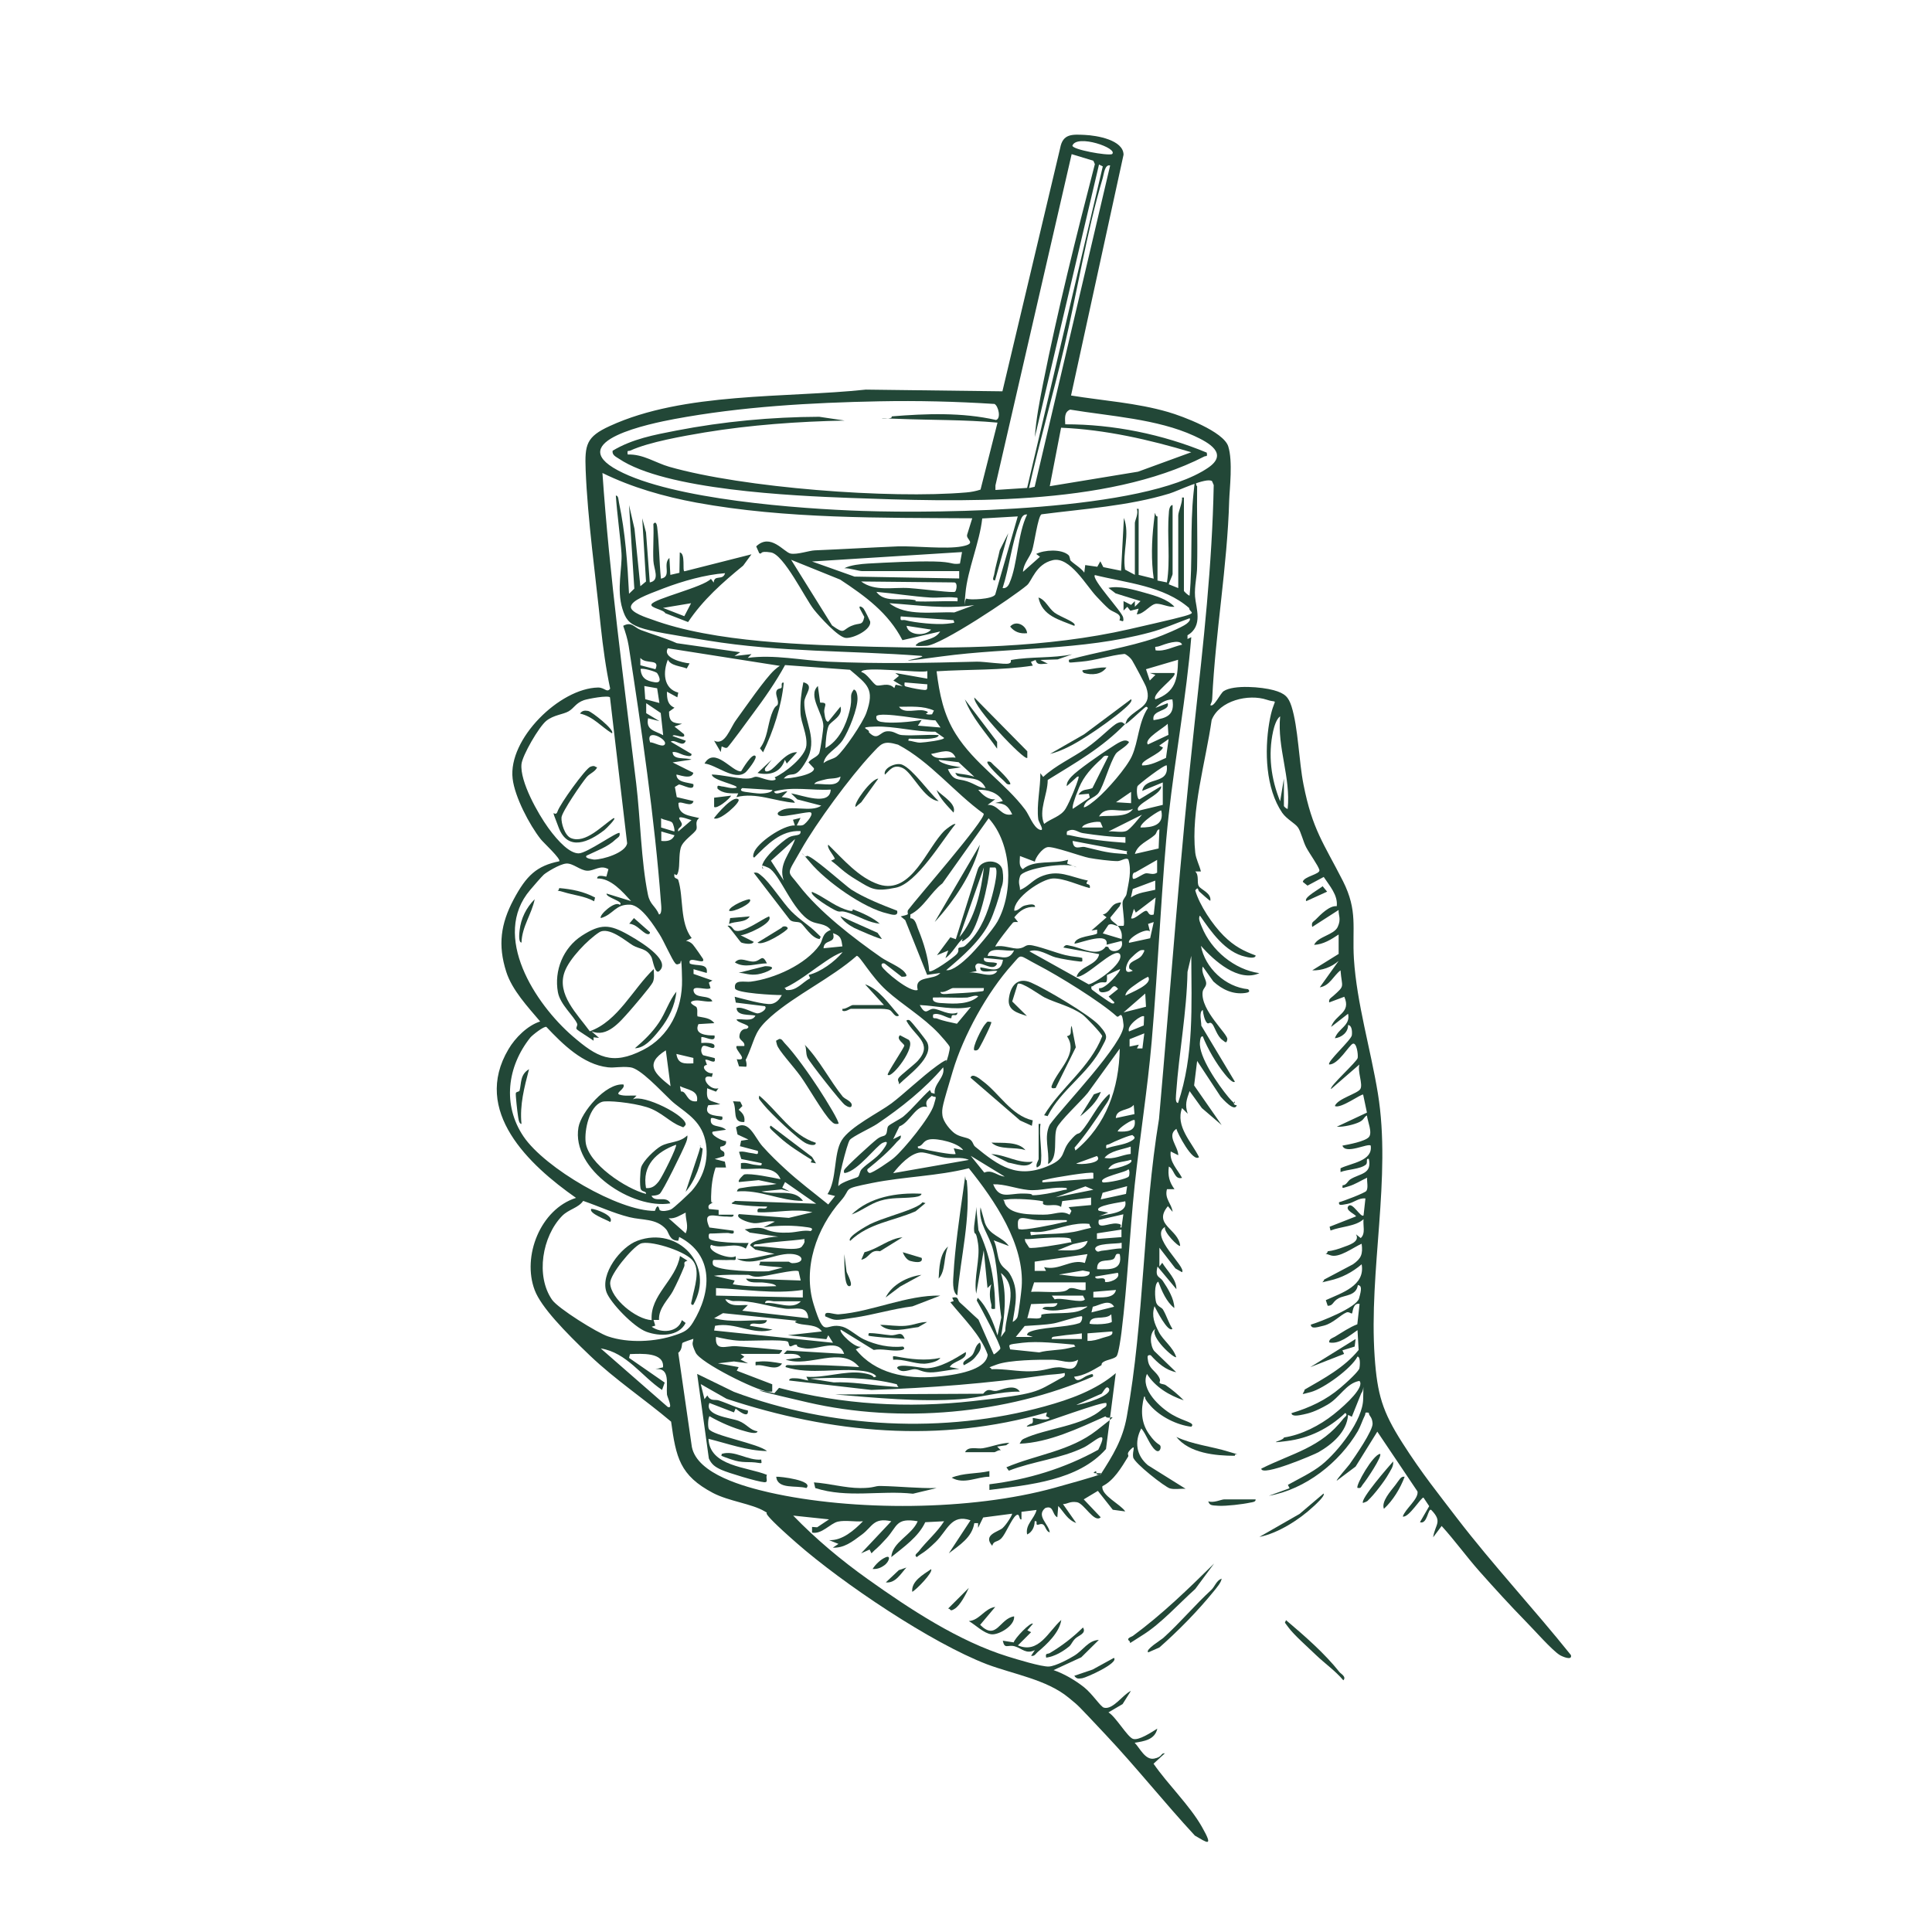 <?xml version="1.0" encoding="UTF-8"?>
<svg xmlns="http://www.w3.org/2000/svg" id="Ebene_1" version="1.1" viewBox="0 0 1024 1024">
  <defs>
    <style>
      .st0 {
        fill: #224737;
      }
    </style>
  </defs>
  <path class="st0" d="M567.5,209.6c17.2,2.8,34.9,3.9,51.7,8.8,7.6,2.2,29.3,10.3,31.8,18.2s.7,22.5.5,28.6c-1,35.1-7.3,69.9-9,105,0,1.4-.5,2.3-1,3.5,1.8,1.6,5.3-6.3,7.1-7.4,5.4-3.5,20.2-2.2,26.4-.5s7.9,3.7,9.5,8.5c3.6,11.3,3.9,29.1,6.4,41.6,4.7,23.8,10.6,30.9,20.9,51.1,8,15.9,4.8,24.7,5.8,41.2,1.5,23.5,8.9,48,12.7,71.3,7.3,44.7-4.9,93.9-1.7,139.7,1.4,19.9,4.1,28.9,14.6,45.4s19.5,27.5,29,40c19.2,25,40.7,48,60.4,72.6.9,3.2-4.6.8-5.9,0-4.1-2.5-14-13.8-18.1-17.9-8.3-8.5-16.6-17.6-24.5-26.5-6.9-7.8-13-16.3-20-24l-4.5,6c1-7,5.2-8.1-1-14.5-1.8-1.3-2,7.9-6,6.5l4.9-8.5-3-4.5c-1-.7-7.8,10.8-11,10,1.2-4,8.5-9.3,7.8-13.3l-21.3-31.7-11.5,18.5-10,7.5c-.4-.4,6.1-7.7,6.8-8.7,2.8-4,12.5-17.9,12.2-21.7s-1.9-3.6-2-5.6c-2.6-.5-1.5.4-2.1,1.4-1.3,2.6-2.2,5.6-3.7,8.3-9.8,16.7-27.8,30.9-47.2,34.3l11-4-.9-1.8c5.9-3.3,12.6-6.4,17.9-10.6,8.7-7,21.9-23.7,22-35s.6-4.5-1-3l-5,12.5-2-1c-.6,9-8.4,15.6-15.7,19.8-2.3,1.3-30.2,13.2-30.3,8.7,16.6-8.3,31.6-11,43.5-26.5.6-.8,2.7-1.9,1-3-8.8,8.3-19.1,13.4-31.1,14.9s-1.4-.2-1.4-1.9c9.4-1.4,19-6.4,26.3-12.2s16.6-14.8,13.7-17.8c-7.1,1.3-10.3,8.8-16.9,12.6s-10,4.6-12.8,5.2-6.1,1.2-6.3-.7c9.6-2.9,18.3-6.9,26-13.5s9.8-9.5,10-10.2.8-6.2-1-6.3c-3.3,6.4-18,17-24.7,18.8s-3.7,1.1-3.3-1.3c10.2-5.9,21.1-11.7,28.6-21l-.6-10.5c-4.1,2.8-9.8,7.7-15,6.5-.2-1.9,1.8-2.3,3-3,3.8-2.3,7.9-5.1,11.9-6.6l1.2-10.8c-3.6-.8-3.6,4.6-4,5s-1.6-1-2.9-.5c-3.4,1.4-7,5.7-12,7s-6.6,1.6-7-.5c5.3-1.6,24.2-9,25.6-13.9s1.5-6.8-.6-7.1c-.9,5.8-6.8,5.2-10.2,7s-2.7,4-5.8,4l-1-3c8.3-3.8,21-7.6,19-19-4.9,4.2-10.6,7.2-16.9,8.6s-3.3,1.3-3-.5l15.3-8.1c4.4-3.1,5.3-5.4,4.6-10.9-4.4,1.9-12,7.8-16.6,6.1s-1.8.3-1.4-2.1c2.8-.3,5.7-1.2,8.3-2.2s9-2.7,6.7-6.8l2.5,2c2.7-2.4,1.1-6.7,1.5-10-4.3,3.9-11.9,3.8-17.5,6l-.5-2,14-5.5c0-1-6.1-3.2-4-5.5s6.5,6.4,8,5l1-9c-3.7-.4-5.9,2.2-9.6,2.9s-4.6.9-4.4-.9c2.2-.5,13.9-5,14.5-6,1.1-1.6.2-5,.4-7-3.3,1.5-6.4,3.6-9.9,4.6s-3.3,1.3-3.1-.6c2.1,0,2.6-2.2,4.2-3.2,5-3.1,11.5-2.6,9.7-10.8-1.9-.3-.3,2-1.6,3.1-2.9,2.4-9.9,2.5-13.4,3.9v-2c5.7-2.8,17.2-3.8,16-12-1.4-1.5-13.3,4.9-15,0,3.3-.6,11.9-2.2,14-4.5s-.7-8.5-1-11.5c-1.8,1-1.4,2.2-4,3.5s-8.3,2.7-12,2.5l16-7.5-2-9.5c-.7-.8-12,7.7-15,6,1.4-3.9,12-6.5,13.5-9s-1.6-9.3-.5-13l-15,13c-1.2-1.2,13.8-14.5,14.1-16.5s-.6-8.3-2.6-7.5-7.7,11.1-12.5,11c-1.4-1.3,11.7-13,12-15.5s-.2-5.4-2-5.4c.1,3.8-3.4,6.6-7,7,1.8-5.3,8.4-6.7,7-13l-9,7c2.3-6.8,10.8-7.3,7-16l-8,3c-.4-1.9,1-2.4,2.1-3.4,6.6-5.9,4.6-4.2,3.9-13.6-3.8,2.9-5.7,8.2-11,9l10-14c-3.8,3.3-8.8,5.2-14,5l14-8.7v-10.3c-3.9,2.6-8.2,5.3-13,5.5,2-4.5,10.5-5.2,12.5-9.5s.3-6.2.5-9l-14,9c-.5-2.5.3-2.5,1.7-3.8,2.8-2.8,7.4-7.6,11.3-7.2.7-5.9-3.9-10.9-6.9-15.5l-8.6,4.6-2.5-2c.5-2.9,9.4-4,8.8-6.3s-5.2-8.6-7-12c-1.6-3-2.8-8.4-4.4-10.6s-5.9-4.3-8.3-7.7c-8.8-12.9-9.4-32.7-6.9-47.6s5.7-10-1.2-12.3c-9.8-3.3-25.2.4-29.3,10.7-3.1,21.8-11.1,48.3-8.7,70.3.4,3.5,2.2,6.6,3,10h-3c2.2,2,.7,5.9,1.9,7.8s6.7,3.6,6.1,7.7c-.2.3-5.2-4.3-5.9-4.9s-.4-2.9-2.1-.6c2.2,7.8,9.2,18.2,15,24s10.8,8.2,17,10.5c0,1.9-4.2,1-5.3.7-10.8-2.3-18.3-13.3-24.2-21.8-1.2,1.5.4,4.4,1,6,5,12.4,17.2,22.6,30.5,24.5-11.2,5-24-6.6-31-14.5,2.2,11.7,12.9,21.8,25,23,1.5,1.4-.1,1.8-1.5,2-6.5.9-12.2-1.8-16.9-6.1l-5.6-7.9c-1.1,3,1.7,6.6,1.8,8.7s-1.6,2.7-1.9,4.8c-1.1,9.8,13.5,22.3,13.1,25s-1.2,1.4-2.5.5c-3-2-4.3-7.6-5.7-8.8s-1.7.8-2.8-.6-1.8-4.5-2-6.6c-2.2,1-.7,6.3-.8,8.3l17.8,29.7c-1.1,1.2-4.7-3.2-5.4-4.1-4.4-5.4-9.1-13.4-11.6-19.9-1.3-.3-1.4,2.1-1.5,3-.9,7.6,9.9,23,15,29.1s3,1.7,3.3,2.1-1.6,2.1,1.2,2.3c-1.1,3.9-7.5-3.4-8.5-4.5l-12.5-19-1.6,13,14.6,21-10.5-9-6.5-9c-1.6,4.6-2.6,7.1-1,12l-3-3c-3.6,9.7,5,17.9,9,26-3.3,3-11.5-12.8-12-15-5.4,3.7,1,9.3,1,14l-4-2c-.8,5.5,3.6,9.5,6,14-4.2,1.1-4.1-4.7-7-6-.6,4.9.2,8.1,3,12h-4c-1.4,5.1,2.5,7.6,3,12l-2.5-3c-8.2,9.9,5.7,12.1,6.5,21-.7.9-9.1-7.5-8-10-8.6,4.8,11.5,21.3,9,24l-3.5-2-8.5-11v10s1.5-2,1.5-2c2.6,4.3,7.6,8.7,7.5,14l-10-12c-1.5,5.9,1.2,5.2,2.8,7.6,2.7,4,6.1,9.6,6.1,14.4-4.2-3.3-6.6-9-8.5-14-2.3,1-1.8,9-1.1,11.1s2.9,2.5,3.6,3.7c1.9,3.2,3,7.1,5,10.2-2.4,2.3-8.8-10.6-9.5-12-1.7,5.3,0,9.2,2.3,13.7s7.5,7.9,9.2,13.3c-1,1-14.4-11-11-15-3.4,2.1-2.8,8.9-.7,11.7l11.7,11.3c-5.6-1.1-9.8-4.9-13.5-9-2.1-.4-1.7,1.1-1.5,2.5.5,4.4,3.6,5.6,5.5,8.5s.2,3,.8,3.7,2.2.5,3.2,1.2c3.3,2.3,6.7,5.1,9.5,8-7.7-2.6-15.1-7-19.5-14-3.6,8.2,6.9,17.8,13.4,21.6s12.5,4.2,10.1,6.4c-7.6-.9-16.4-5.3-21.5-11s-1.7-4.2-3.5-5c-1.8,7-1.7,13.8,2.6,19.9s5.8,5.1,6.1,6.5-.8,3.6-2.7,2c-3-2.4-4.9-8.6-7.5-11.5-3.7,7-2.7,14.3,3.5,19.5l20,12.5c-2.7-.2-5.7.5-8.3-.2s-18.9-13.4-19.5-16.5,1.7-7.1-1.2-4.3-.8,2.9-1.5,4c-3.5,5.7-7.6,12.7-13.6,15.6-.9,4.8,9.8,9.7,12.1,13.4l-6.6-.9-7.9-10-7.5,4.5,9,9.5c-3.4,3.3-8.8-7.4-12.6-8s-4.9,1-7.4,1l7,10c-4.6-1.6-6.4-5.7-9.5-9l-.5,6c-2.9-1.5-1.8-6.6-6.4-4.9-5,4.1,1.9,8.5,2.4,12.9-1.9-.4-2.2-3.2-3.4-4.1s-2.8.4-3.4,0,.5-2.3-1.2-1.8c0,2.8-1.3,5.8-4,7-1.1-5.3,3.9-8.3,5-13l-8,1v4c-1.5.5-.7-3.9-3-2s-5.4,9.7-7.6,12-4.1,1.1-4.9,4c-5.2-5.9,3.3-7.4,5.5-9.4s5.4-7.3,5-7.6l-15.3,2-2.7,5.5v-2.5s-2,0-2,0c-1.2,7.6-7.8,11.6-13.5,16l11.5-17.5c-10.3-3.6-12.3,5.5-18.5,11.5s-6.9,5.5-10,8c-1.7-1.1.4-2.2,1-3,4.3-5.6,9.7-10,13.5-16l-10,.5c-3.6,7.8-11.5,13.2-18,18.5.5-8,10.9-11.6,14-19-11.6-2-10.7,2.6-16.5,9s-5.4,5.2-8,8l-1-2-4.5,2,16-17c-9.5-2.1-9.9,2.8-15.5,7s-9.6,7.2-15.5,7l3-2-5-2c7,.4,13.4-5.3,18-10-4.2.4-9.3-.7-13.3.2s-8.6,6.9-13.7,5.8v-3s2.7.2,2.7.2l6.3-4.2-19-2c12.1,12.5,25.5,23.7,39.7,33.8,22.2,15.8,48,32.8,74.1,40.9,4.5,1.4,17.9,5.5,21.7,5.3s11.3-4.4,13.4-5.7c4.8-2.9,7.5-8.2,13.1-8.4l-9.3,9.2-14.7,6.8c5.4,1.8,11.7,5.5,16.2,9.1s8.7,10.3,10.5,10.8c4.8,1.3,10.1-7,14.3-8.9l-4.4,7-7.5,4.4c3.8,2.2,9.9,12.8,12.9,14s10.1-3.6,13-5.4c-1.3,6-7.2,6.7-12,7.5,2.8,2.9,5.6,9.3,10.3,8.4s3.3-3,5.7-2.8l-6,5.5c7.5,10.9,19.1,22,25.6,33.4s2.7,8.4-3.7,4.7c-16.2-17.5-31.1-36.3-47.4-53.6s-13.4-14.4-19.5-19.5c-11.6-9.6-29.2-12.4-43.3-17.7-29.7-11.4-76.6-43-100.8-64.2s-12.4-14.2-17.1-16.9c-6.7-4-18.9-5.3-27.3-9.7-17.6-9.3-19.6-18.8-22.2-37.8-14.1-11.9-29.7-22.3-43-35s-25.9-25.7-29.3-34.7c-6.8-17.9,3-42.9,21.9-48.9-24.9-17.4-55.3-46-35.8-78.8,3.5-6,10.1-12.6,16.8-14.7-6.5-7.7-14.9-16.6-18-26.4-4.5-14.1-2.9-25.4,3.9-38.2s12.3-17.9,24.2-20.3c1.1-1.2-8.4-9.9-9.8-11.7-6-7.6-13.8-22.5-14.9-32.1-2.5-21,24.9-47.9,45.3-48.3,3.6,0,4.6,3,6.4.6-2.3-10.8-3.8-22-5-33-2.7-26.2-7-57.2-8-83-.5-13.3.3-17.5,12.8-23.2,39.3-18.1,93.3-14.8,135.7-19.3l72.4.9,30.6-128.9c1.4-7.7,6.4-7.3,13-7s20.5,2.7,20.6,10.5l-28,128.4ZM589.4,81.7c3.6-3.1-18.7-10.8-21-4.5,0,2.1,18.3,5.4,21,4.5ZM548.5,231.7c.6-9.4,2.5-18.9,4.3-28.2,7.8-39.1,17.5-77.9,27.5-116.5l-.8-1.8-11.5-3.5-40.4,175.6v2.4c0,0,16.8-1.1,16.8-1.1l40.1-170.4-2-1-34,144.5ZM588.4,87.7c-2.9-.7-3.3,4.6-3.9,6.6-8.7,29.2-13.6,60.7-20.6,90.4-5.8,24.7-12.9,49.2-18.5,74l3-.7,40-170.3ZM472.5,220.7c18.2-1.5,37.5-2.2,55.4,1.9,2.8-.7,1.3-7.4-.8-8.5-20.3-1.3-40.7-1.8-61.1-1.4-36,.7-73.2,2.8-108.6,9.4-12.2,2.3-59,11.7-29.9,27.2s96.3,20.4,129.5,21.5c42.1,1.4,149.2.2,183.2-22.8,11.3-7.6.3-13.5-7.3-17-19.6-9-44.6-10.4-65.7-13.9-3.3,1.3-2.7,4.8-2.6,7.8,25.3-.1,51.7,5.3,75,15,.5,2.6-.4,1.5-1.4,2.1-52.2,26.7-130.3,24-188,21.9-30-1.1-97.7-4.2-122.2-20.8-1.5-1-3.7-1.9-3.3-4.2,10.5-6.3,22-8.4,33.8-10.7,24.8-4.8,50.4-7.2,75.7-7.3l13.5,2c-24.6.5-49.9,2.3-74.2,6.3-11.2,1.9-29.3,5-39.4,9.6-1.2.5-1.8-.5-1.4,2.1,8.2-.3,14.7,4.4,22,6.5,39.2,11.2,116.9,17.1,157.5,13.6,2.5-.2,5.1-.7,7.5-1.5l9-35.5c-17.4-1.6-35-1.3-52.5-2s-3.7.8-3.5-1ZM631.4,239.7c-22.3-6.7-45.6-12-69-13l-6,31,46.8-7.7,28.2-10.3ZM596.5,383.7c.1-.1.4-1.9,1.4-3,5.1-5.8,13.1-6.2,9.6-16.5-.6-1.7-6.3-12.3-7.4-14.1s-3.4-3.4-4.1-3.5c-7.6.7-15.5,3.5-23,4.1s-6.2.9-6.5-1c14.7-4.1,31.7-6.7,46-11.6,3.5-1.2,13.8-5.5,16.3-7.4s1.9-2.9,1.7-3c-6.9,2.5-13.8,5.6-21,7.5-36.5,9.8-73.8,7.8-110.3,12.7s-4.9.2-11.2-.3c-38.3-2.9-74.1-1.8-112.9-8.1s-42-6.5-45.2-16.8,0-21.9-.5-29.5-2.3-20.4-3-30.5c1.5-.2,1.4,2.7,1.7,3.8,3.3,15.5,4.5,32.3,5.3,48.2l2.8-2.7-2.8-44.3,2.9,12.6,3.1,30.4,3-2.5-2-33.5,2,7.5,2,26.5c5.6-1.1,2.1-7.1,1.9-11.5-.3-6.5.3-13.1,0-19.5,1.2-1.6,1.8,0,2,1.5,1.1,9.1,1.1,18.4,2,27.5,6-1.1.7-7.5,4.5-11l.5,9,4.8-1.1.2-10.8c3.2.6,1.2,10,2.5,10l35.5-9-4.4,6c-10.9,8.9-21.3,18.1-29.2,29.9l-12.1-4.7c-.8-1.9-8.2-2.8-7.3-4.7,1.4-3,27.5-9.1,31.5-13.5l1.5,2c.2-4.5,4.8-.8,6-5-10.6.8-22.5,4.2-32.5,8s-16.7,6.4-17.4,9.6,9,6.2,11,6.9c33.1,12.3,82.1,13.5,117.5,14.5,44.2,1.2,92.3.6,135.6-9.3s31.8-7.4,31.8-11.2c-13.5-11.8-33.1-13.3-50-17.5-2,2.1,14.5,19.5,15,22.5s-.5,1.7-2,1.5c1.7-3.6-3.3-4.1-5.5-6s-4.5-4.4-6.5-6.5c-5.5-5.7-14.2-21.5-23.3-19.4s-11.1,11.2-13.7,13.3c-7.6,6.4-45.4,31.7-53.3,32.1s-5.7-.3-4.2-1.6c3.9-1.8,9-1.9,11.5-6l-20,4.6c-7.5-14.5-19.7-23.3-33-32.1l-26-10.5,21.7,34.8c6.9,5,5.3,2.4,10.1.3s5.9.2,7-4.8l-2.3-4.3c-1-2.2,1.3-1,2,0s3.3,6.3,3.4,6.7c.8,4.3-9,9.1-13,8.7s-13.7-11.1-16.8-15c-4.7-5.9-15.9-29.2-22.8-30.3s-4.1,1.3-6.2.4l-1.6-3.6c7.6-7.3,14.7,3.1,18.2,3.8s9.9-1.6,12.9-1.7c14.6-.6,29.4-1.5,43.9-2.1,9.6-.3,25.6,1.6,34,0s2-3.6,2.8-6.2,1.8-5.9,2.7-8.7c-48.2-.3-98.7.4-146.2-8.3-17.2-3.2-34.1-8-49.8-15.7,3.8,55.1,11.3,109.8,17.9,164.6,2.2,18.3,2.6,41.3,6.2,58.8,1.1,5.5,3.9,5.9,5.9,10.6,1.8-.3,1.1-5.1,1-6.5-3.2-43.3-10.4-92.8-17.1-135.9-.6-3.7-1.7-7.1-2.9-10.6,4.5-2.4,5.7.8,9.3,2.2,6.3,2.4,12.9,4.2,19.1,7l33.6,4.8-3,2,9-1-2,2c14-1.9,28.4,1.3,42.5,2,26.5,1.2,52.6.7,78.9,0,3.8-.1,14.8,1.6,16.9,1s.6-1.7,1.4-1.9c10.4-1.9,21.8-.8,32.3-3l-7.7,2.7-9.2.3,4,2c-2.9-.2-5.7,1.3-6.5-2l-2.5,1,1,2c-16.9,2.6-34,1.9-51,3,1.5,12,3.7,23,10.2,33.3,9.9,15.8,26.2,25.9,36.8,40.1,2.1,2.8,4.2,9.1,7.5,10.5s-.4-4-.6-5.4c-1-7.7,1.2-16.7,1.1-24.5l1.5,2c6.7-6.2,15.3-10,22.8-15.2s13.7-12.1,16.7-13.4,2.9.7,4,.5c-12.5,12.8-25.9,20.3-41.1,29.7,0,7.8-5,16.1-1.9,23.3,3.6-2.9,8.9-3.9,11.4-8.1s6-13.2,6.6-15.4.3-1.6-.5-1.5l-5.5,5c-.2-1.9,1.2-3.7,2.4-5,3.1-3.4,15.7-12.1,20.1-14.9s8.2-5.8,10.5-3.5c-1.2,2.4-6,4.7-7,6.2-3.4,5.2-6.2,16.5-9.1,20.7-1.9,2.8-7.1,3.4-7.9,7.6.8.7,6-3.6,7-4.5,5.4-4.6,15.6-16.2,18.5-22.5,3.6-8,3.4-17.8,8.5-25.5-.8-1.5-1.7-.1-2.5.5-1.7,1.3-8.3,7.8-9.5,8ZM601.5,304.7v-27.5c0-1.3,2.1-5.1,1-7.5h1s0,35,0,35l8,2c-1.4-9.7-1.1-19.8,0-29.5s.2-3.1,2-3.5v34l5,1c1.9-12,0-24.7,1-36.5,0-1.2.3-4.5,2-4.5v36.5c0,.8-2.2,5.2-2,5.5l5,2v-38.5c0-2,2.3-6.9,2-9.5h1s0,49.5,0,49.5c0,.2,2.3,2.5,3,2.5,1.7-18.1.2-36.3,2.1-54.4s.4-3.8,1.9-3.6c-.2,14.2.3,28.4,0,42.5,0,5.2-1.5,10.2-1.1,16s4.5,15.6-4,20.5v2s2-1,2-1c-2.6,31.6-8.5,63-12,94.5s-5.5,80-9,120c-2.2,25.3-6.3,50.7-9,76-2.7,25.9-3.8,52.2-7,78-.3,2.5-1.5,11-2.5,12.5s-4.9,1.9-6.8,3-.8,1.6-1.5,2c-4.5,2.6-8.9,5.4-14.3,6,1.5,3.9,4.6.3,7-.6s3.3-1.3,3,.5c-45.9,20-102.3,25-151.2,13.7s-11.7-3.9-17.8-4.7l2.6-3c33.5,8.9,68.3,10.9,102.9,7s32.9-4.6,46.1-11.9c1.4-.8,2.9-.8,2.4-3-3.4.8-6.9.7-10.3,1.2-30.1,4.3-61.6,6.8-92.2,7.8l-43.5-5c-.2-1.7,3.5-1.1,4.6-1.1,2,.2,3.6.8,5.5,1.1l-1-2c9.2.8,20.6-3.3,29.5-2s4.4,3.1,7.5,1.9c-.6-1.7-5-2.7-6.6-2.9-13.3-1.9-28,2.1-41.4-2.1-.2-1.7,2.3-.9,3.5-1,11.9-.4,23.7.2,35.5,1-9.5-11.6-26.4.5-39-4l8-1c-1.4-2.8-6.4-1.8-9-2l1.7-1.8,30.3,1.8c-2.8-8.6-13.8-2-20.5-2.9s-3.5-1.9-4.9-2-2.7,1.3-3.4.8-.4-1.9-1.1-2.4c-2-1.3-21-.3-25.5-.5s-8.8-1.2-12.5-2c-.7,8,5.5,4.6,10.5,4.9,8.2.6,16.4,1.3,24.5,2.1.3.3-1.3,2-1.5,2h-20.5l2,1.5-2,1.5,4,2-7.5-1-8.5,1,11,2-1,1.9,18.8,7.2v3.9c-.7,0-1.5,0-2.3,0-6.4-.7-35.8-15.3-38.3-20.7s-1.4-4.8-1.2-7.3c-1,.3-5.6,1.9-5.8,2.2-.4.5,0,3.6-2.2,5.2l7.2,49.9c2.9,14.6,28.4,21.2,40.9,24.1,44.6,10.1,107.1,9.8,151.2-2.4s15-5.4,22.1-8.9l.5,1.9h1.9c6.5-10.1,11.7-18.5,13.9-30.6,9.3-50.7,8.6-106.7,17.1-157.9,6.2-70.1,11.2-140.3,18.9-210.1,4.6-41.9,9.3-83.7,10.1-125.9l-.9-2.1c-3.1-2.2-18.2,5.3-22.6,6.6-21.7,6.6-45.4,8.1-67.8,11-1.9,1.1-3.8,15.8-5,19.3s-4.6,6.9-4.8,11.2l9-8-2-1.5c4.4-2.2,13.2-2.7,17,.5,1,.8.8,2.6,1.3,3.1,2.1,2,5.3,3.7,7.2,6.3l.5-4,6.4.9,1.6-2.9,1.6,3.1,9.4,1.9,1.5-28c3.3,8.9-.9,18.1.6,27.4l4.9,2.6ZM544.4,272.7c-2.7-.3-3.3,2.6-4,4.5-4.1,10.4-5.5,23.8-9,34.5,1.9.3,3.1-1.2,3.7-2.8,4.3-9.8,4.2-25.9,9.3-36.2ZM539.5,273.7l-18.9,1.1c-1.4,12.8-7.8,27.2-8.9,39.7s-.4,2,.7,2.8,13.7.4,15.1-2.2l11.9-41.3ZM508.5,302.7h-51.5c-1.8,0-6.9-1.7-9.5-1.5,3-1.7,9-2.3,12.5-2.5,10.7-.6,24.5-1.3,35-1.1s9.1,1.8,13.8,1.1l1.1-6.1-79.5,5,22.5,8,55.5,1v-4ZM506.3,313.5c.5-.4,1.5-4.4-.4-4.8l-49.5-.5c7.4,5.5,17,2.9,25.5,3.5s23.4,2.7,24.3,1.9ZM485,318.7c7.5.4,15-.3,22.5,0,.1-2.3.3-1.8-1.5-2-4-.5-8.8.3-13,0-9.5-.6-19.1-2.2-28.5-3,4,5.5,11.7,3.5,17.5,4s2.5,1,3,1ZM366.4,319.7l-15,2.5,11.3,4.4,3.6-6.9ZM516.4,320.7c-15.1,2.3-30,0-45-1,8.8,7.2,23.7,4.4,34.4,4.9l10.6-3.9ZM505.4,328.7l-28-2c-.5,3,.8,1.6,2.4,2,5.4,1.4,16.5,2.5,22,1.9s3.8-.4,3.6-1.9ZM493.5,333.7l-13-2c.8,5.3,10.1,5.6,13,2ZM626.5,341.6c-1.2-3.2-9.3-.1-11.8.8s-2.7-.5-2.2,2.3c5,.7,9.3-2,14-3ZM402.5,668.7h15.5c.3,0,1,.8,2,.8,6.7,0,6.4-4.6-1-4.9-9-.3-20,7.2-28.5,2.5,6.8.9,13.2-1.6,20-2.5l-10.2-2.3-2.7-2.2c0-2.7,13.4-5.3,16-4.5l-16.2-2.3-2.7-1.7c3.7-.5,7.7-1.6,11.2,0s7.9,1.9,12.3,1.7,7.6-1.5,11.5-.8c1.8-1.4-.1-1.8-1.5-2-8.2-1.2-15.3-1.1-23.5,0l6-3c-3.7-.8-7.8,1.1-11.2.8s-10.2-3-7.8-4.8l26.4,2,12.5-3c-9.9-2.2-19.1.5-29,0-1-4.1,4.5-.3,5-3-5.1,0-10.4-.4-15.5-1s-3.2-.7-1.5-2l43,1.5-16.5-11.5-1.5,3,4,2-4.4-1.1-10.6,1.1c7.2,2.1,17.4-1.8,22,5-12.1,0-22.9-6.1-35-5,.4-2,2.1-1.7,3.5-2,5.7-1.1,11.8-.9,17.5-2l-9.5-2-10.4,1c-1-.8,2.5-3.9,2.7-4,3.6-.8,15.2,1.7,19.3,2.5-3.3-8.1-14-4.8-21-5.5v-3c2.7-.6,5.2.7,7.6.9s3.6.9,3.4-.9l-10.8-2.2-1.2-3.8c2.4-.5,4.6.5,6.8.7s3.6,1.4,3.2-1.2l-9.5-2.5.6-2.9,3.9-.6-5.8-2.7-.8-3.8c6.8-4.4,9.9,5.4,14,10s8.4,8.7,12,12c7.2,6.7,15.3,12.7,22.9,18.9l3.6-4.5-4-1c5.1-7.7,3.1-21.3,7.5-28.5s20-14.8,26.4-19.6,16.1-14.1,24.1-19.9,4-1.1,4.7-1.8,2.3-7,2.1-8.1-5-6.3-5.8-7.2c-8.4-8.9-19.3-15.2-27.7-22.8s-14-18.3-15.8-18.4c-13.4,11.8-32.4,20.7-45.5,32.2-8.3,7.4-7.9,10-11.7,19.3s-2.1,1.2-2.2,1.4c-.2.5,1.6,4.3.8,5.9l-3.8-.2-1.2-3.8c7.1,1.1-1.7-5.3,0-7h4c.5-2.5-2.7-2.8-2.6-5.1s1.5-4.1,3.8-4c3.9-2-5.2-3-5.3-5,3.1-.5,8.3,1.5,10-2-2.9-.7-9.9.3-10-4,3.1-1.1,9.3,3,11.3,2.8s5.2-2.5,3.7-3.8l-15.4-1.9-.6-3.1c4.1,1,15.9,4.4,19.4,3.8s4.9-3.6,5.6-4.7c-3.6.1-24.4-1-24.8-3.5-.9-5.1,5.2-3.2,8.3-3.6,12.5-1.6,29.1-9,36.5-19.4,1.9-2.6,1.1-6.2,5.9-8-2.7-3.6-7.1-2.9-10.4-4.6-9.8-4.9-16.7-25.7-22.7-28.4s-1.9.4-2.9.6c-2.8-3.6,10.8-15.1,13.8-16.7s6.6-.4,6.2-3.3c-10.4-.6-17.7,7.2-24.5,14-1,0-.5-1.6-.3-2.3,1.5-5.3,15.6-15,21.8-14.7l-1-3,4-1-2,4c1.1,0,2.3.2,3.3-.2,1.6-.6,7-7.1,3.2-6.8s-13,2.4-15,2-2.1-1.7-.5-2.5c5.3-3.8,16.6.9,22-3l-12.7-3.3-3.3-3.2c5.8.9,20.6,7,21-2-10.1.6-20.1-1.8-30,1,.7,2.6,5.3-.5,7,0l-3,3c2.3.3,6,.5,7,3-10.4-.7-20.6-5.7-31-3l1-2c-3.8,0-8,.3-11-2.5-.4-2.3.8-1.4,2.2-1.2,2.4.2,5,1.4,7.8.7,1.8-1.3-13-3.9-13-7,5.5.2,11.1,1.7,16.5,2.1s5.2-1,7.1-.9,6.1,2.2,8.8,1.9.7-1.5.9-1.6c5.2-2.2,16.3-10.9,16.8-16.9s-2.8-11.7-3.1-17,.4-11.1,1.5-16.5c6.3,1.7.6,6.4.5,10.5-.2,10.3,7.6,19.7,1.1,31.1s-7.6,4.6-12,9.4c2.7.2,16.7-1.9,16-5.4l-2.9-3.1c1.3-2.1,5.1-2.9,5.8-5.2s2.1-12.6,2.1-13.9c.1-6.7-8.5-16.2-2.9-21.4l1.2,8.8c4.8-.1,1.8,1.8,2.2,5.2s1,5,2.1,4.9l6.5-8c1.5,5.3-5.2,7.7-6.3,10.2s-1.6,8.3-1.7,11.8c7.1-3.8,10.9-12.1,12.8-19.7s-.5-7.6,2.2-11.3c1.6,0,2,3.4,2,4.5.2,5.5-4.7,17.5-7.8,22.2-3.4,5.1-9.3,7-10.2,12.3,2-1.8,5.1-2.1,6.9-3.5,4-3.2,14-18.1,15.8-23.2,4.5-12.7.6-14.9-8.7-22.8l-34.4-2.5c-4.9,9-11,17.7-17.2,26-1.8,2.5-12.5,17.1-13.4,17.7s-2.1-.3-3-.6l-.5,3-3.5-6c5.8,2.8,8.4-6.6,11.6-10.9,4.6-6.3,15.5-22.2,20.4-26.6s4.2-1.5,4-2l-60.5-9.5c-3.1,5,7.7,7.7,11.5,8l-1.5,2.7c-3.3-1.3-8.5-1.4-10-4.7-2.6,6.4-2.6,15.3,5.5,17.5l-.5,2.5-5.5-3c0,3.8.3,6.9,4,8.5l-2.9,2.1c0,5.4,1.9,6.1,6.9,6.4l-4,1.5,5,4c1.4,3.3-5.6-.6-6,1l7,2.5c-1.5,4-5.6-1.1-8,.5l11,6.5c.3,1.8-2.3,1-3.3.8-2.3-.5-4.3-2.1-6.7-1.8,0,4.5,7,2.7,10,4l-10,1.5,11,5.5c-.9,4.1-8.6.6-9,1,.2,4.2,6,4,9,5,.8,4.3-5.7.2-7.7.2l-2.1,1.3,1,5.4,8.9,2.1c-1,3.7-6.3-.2-8,1-.1,6.6,5.7,6.6,11,8-2.6,2-.8,4.4-1.5,6-1,2.3-7.2,5.8-8.3,9.8s-.4,9.1-1.3,12.6-1.9.8-2,1.2c-.7,2.8,1.6,2.1,2,3.2,2.9,9.2.7,22.6,7.1,30.8l-3,1.5c1.3.1,2.7.9,3.6,1.9s5.2,7.2,5.4,7.6c1.6,3.8-8.4-2.3-7,2.5,3.6,1.6,9.9-.5,9,5l-7-2v2.5s10,3.5,10,3.5l-1.9,1.1.9,2.9c-1.8,1.5-9.6-1.9-9,1.5.9,4.5,8.3,1.7,10,5.5-2.9.6-6.5-.7-9.1-.4-5.3.7.4,3.1.6,3.4.9,1.5.2,3.4.6,5,3.1.7,6.8.7,8.9,3.6l-8.4.5c-2.6,5.5,4.4,6.1,8.5,6,1,4.5-6.1,0-7,1v3c1.4-.1,6.9-.4,7,1.5.2,3.2-5.3-1.5-6.5.5s-.1,4,.5,4.5l6.1,1.5c1,4.2-3.9,0-5,1l.9,2.6c-3.8.6,0,5,3.1,4.4l-.5,2c-7.3-1.9-1.6,7.6,3.5,6l-1.3,1.8-4.7-1.8c-.6,7.8,1.5,6,7,8.5l-6.4.5c-2.7,5.4,3.6,5.5,7.4,6,1.1,4.2-4.8-.3-6,1-.9,5.3,4.9,3.1,8,6l-7,1c-1.8,1.6,5.5,5.2,7,5,.4,2.2-1.3,2.7-3,3-.6,3,3,1.2,2,5l-5,1.5,5.4,1.4.6,3.1h-5.5c-1.7,5-2.3,10.1-2.4,15.4s.9,2.3.9,3-3.3.9-2,3.6l5.1.5v2.5c0,0,7.9,0,7.9,0,.2,1.7-2.3,1-3.5,1-6.2.2-13.4-3.6-9.3,5.8l12.8,1.7c.8,2.6-2.2,1.1-3.2,1.2-3.1,0-6.2.3-9.3.3-.9,0-.7,2.1-.5,2.5,1,2.4,17.6,2.6,21,2.5l-1.5,3c-6.1-3.8-12.1.5-18.4-2-2.9,3.4,10.3,8.1,13,6,.4,2.8-.5,1.9-2.5,2-3,.2-6-.1-9,0-.9,0-.7,2.1-.5,2.5,1.6,3.5,25.2,3.8,29.5,3.5l7.5-2c-3.4-.4-7.1-.5-10.5-1s-1.7.5-1.5-2ZM347.4,354.7c2.6-5.9-5-2.3-8-6v3.9c.1,0,8,2.1,8,2.1ZM624.4,349.7l-17,5,2,6,3-3-3-1h13c2,1.7-12.3,11.1-10,14,10.5-3.8,11.8-10.5,12-21ZM348.3,356.8c-.6-.9-7.8-2.9-8.8-2.2.4,4.7,2.9,6.3,7.5,7s1.9-4,1.3-4.8ZM491.5,355.7c-3.3,1.3-34.9-2.9-35,.5,3.1.7,6.1,6.2,8,7s6.3-1.9,9.5,1.5l.7-1.8,3.8.8-5-3,3-2.5-2-1.5,17,3v-4ZM491.5,362.7l-12-1c-.4,2.3.2,2,2,2.5s6.5,1.4,8.5,1.5,1.3-1.3,1.5-3ZM348.3,364.8l-6.8-1.2.5,7,7.5,2-1.2-7.8ZM323.4,369.7c-.8-1.4-11.9.7-13.9,1.4-4.3,1.5-5.2,4.2-8.1,5.9s-8,1.9-11.9,5.1-12.6,18.2-13.1,22.9c-.9,9.2,8.7,26.2,14.2,33.8s11.5,13.5,16.1,13.5c4.4,0,20.6-11.8,21.7-10.8.4,2-1,2.4-2.1,3.4-4.1,4-10.3,6.1-15.4,8.6-1.4,1.5,3.5,2,4,2.1,4.7,0,16.6-3.6,17.5-8.6l-9.1-77.4ZM621.4,370.7c-3.5,0-6.7,2.1-9,4.5l6.5-2.5c1.4,4.5-8.8,3.3-7.5,9,7.1-1.1,11.4-2.7,10-11ZM350.2,377.9l-7.7-5.2v5.3s7,4.2,7,4.2l-6-1.5c-1.3,6.4,3.6,6.5,8,9l-1.3-11.8ZM490.7,378.3c1.1.6,2.1.4,3.3.3l1-2c-5.7-2.6-12.3-2-18.5-2,2.6,4,9.4,1.1,13.3,2s.7,1.6.9,1.7ZM498.5,385.6l-2.7-3.8c-4.8.1-29.3-4.9-31.3-2.2-.3,1.9.8,2.7,2.5,3,5.5,1,15.9,0,21.5-1l-2,3,12,1ZM680.5,412.7v14.5c0,.2,1.3,1.6,2,1.5,1.7-16.7-5.6-32.3-4-49-2,1.3-3.2,5.6-3.7,7.8-2.8,12.6-1.1,25.4,3.7,37.2l2-12ZM619.3,389.5l-.4-5.9c-1.5,1.9-12.9,8-10.5,11l10.9-5.1ZM481.5,392.6c2.2.1,4.2,1.1,6.4,1s12.5-1.3,12.5-2.5l-4.7-3.3c-10.5.2-21.4-3-31.8-2.7s-2.4,1.3-3.4,3c4.8,4.9,5.7-.2,9.6-.5s5.1,1.8,7.9,2c6.3.5,13.1-.4,19.5,0,0,1.5-3.6,1.8-4.6,1.9-2.6.3-5.3,0-7.9.1s-3.7-.7-3.5,1ZM344.6,393.5c1.5-.4,7.4,3.4,7.9.6s-10.6-8.2-7.9-.6ZM605.5,405.7c4.5,0,8.4-2.2,12.5-4l1.4-10-5,3.5,2,1c-1.3,3.5-12.5,7.1-11,9.5ZM481.2,484.5c.1-.1-.5-1.4.2-2.3,4.8-6.4,40.8-47.6,40-50.9-15.7-11.3-28.3-27.6-45.4-36.6-8.1-2.4-8.9-.5-14.1,5-11.3,12.1-29.2,36.4-37.3,50.7s-7.5,10.5-1.2,18.8c10.8,14.1,29.1,28.1,43.7,38.3,3.5,2.4,9.9,4.9,12.3,7.7s.1,2.4-1.5,2.5l-9-7c-1.3-.4-2,.2-1.5,1.5.9,2.2,15.1,14.2,19,12.5-2-8.1,8.6-4.8,12-9l-7,1-11.6-29-2.4-2c1-.3,3.2-.6,3.8-1.2ZM506.5,401.6c-2.4-5.7-8.2-2.7-13-2,2.5,3.9,9.1,1.3,13,2ZM587.5,400.7c-2.5-.6-2.6.5-3.8,1.6-5,4.5-9.2,9-11.8,15.2s-3.8,10.5-3.3,11.2l9-6-.5-2-5.5.5c2.1-3.3,4.5-2.3,7.4-3.5l8.5-17ZM508.2,404l-10.7-1.3c.2,1.2,3.7,2.3,4.8,2.6,2.3.7,4.8.9,7.1,1.4l-7,1c3.1,6.6,5.3,4.8,10.1,6.4s6.3,3.5,9.9,3.6c-3.1-6.6-9.2-4.4-15-6.5-2.1-2.4-.5-1.3,1.1-1.1,2.6.3,5.4.7,7.9,1.6l-8.3-7.7ZM618.4,405.7c-.8-.9-15.1,10.1-15.5,11-.6,1.3-.4,6.9,1,7l11.5-7c.7,4.5-14.9,9.7-12,13l12.9-3.1v-11.9c0,0-10.9,4.5-10.9,4.5,1.4-7.9,14.4-2.9,13-13.5ZM431.5,415.6c4.5-.7,13.2,2.5,14-4-2.5,1.3-5.3.8-8,1.5s-5.5,1.2-5.9,2.5ZM409.4,418.7l-16-1c-1.7,1.3.1,1.8,1.5,2,2.1.3,6.3.9,8.1.9s6.1-.4,6.4-1.9ZM531.5,424.6c-2.5-4.5-8.1-6.2-13-6,2.2,2.6,5.3,5.5,9,5l-4,3c5.8-.3,7,6.5,13,5-2.3-4.6-3.9-5.8-9-6l4-1ZM599.5,425.7v-6s-8,5.5-8,5.5l8,.5ZM600.5,428.7c-6,2.9-14.2-2.5-18,4,5.3-.7,15.1.9,18-4ZM604.5,438.6c6.3,0,12.7-1.2,11-9-.4-.6-11.3,6.4-11,9ZM605.5,431.7l-18,9c2.8-.3,6.8.7,9.3-.2s7.5-7.8,8.6-8.8ZM366.5,434.7c-10.9-3.8-4.8.5-5.1,2.3s-2.5,1.8-1.9,3.7l7-6ZM356.2,435.9c-1.1-1-4.3-1.2-5.8-2.2v4.9c.1,0,7,2.1,7,2.1.4-.6-.5-4.1-1.2-4.8ZM513.1,507.3c3.8-3.5,13.2-14.6,15.6-18.9,8.7-15.8,7.7-41.2-4.7-54.7l-24.5,34.5c-6.2,4.8-10.1,13.1-17,16.5v2c2.8,0,3.3,4,4.3,6.2,2.7,6.6,5.2,14.7,5.7,21.8,1.2,1.3,13.2-7.4,14.6-9s.6-2.7.9-3.1c.6-.8,2.2-.2,3.5-1.3,6.9-6,10.7-14.2,13.3-22.8.9-2.9,4.9-17.3,2.7-18.7h-2.9c-.4,7.6-6.1,32.5-11.5,37s-2.2.2-3,.9c-2.6,2.1-5.5,7.9-9,10.1l1.5-4-6,2.5,7.1-9.5,2.9,1,11.6-36.9c1.7-5.8,12.3-5.8,13.2.6s-.6,8.5-.9,9.7c-.7,3.9-4,13.6-5.8,17.2-4.7,10.1-14.8,18.7-23.2,25.8,3.3.7,9.2-4.6,11.6-6.9ZM583.3,435.8c-1.1-.8-9.2.5-9.8,2.8h11s-1.2-2.8-1.2-2.8ZM596.5,443.7c-7.5,0-15-1-22.4-2.1-3.1-.4-4.8-3.1-8.6-.9-.3,2.6,0,1.6,1.5,2,9.7,2.2,19.6,3.3,29.5,4v-3ZM601.5,452.6l12.6-2.9.4-10.1c-1.5,0-1.2,1.9-2.5,3-3.6,3.2-9,4.9-10.5,10ZM357.5,442.7l-7-2v5c2.9.3,5.8,0,7-3ZM415.4,466.7c-3.1-8.6,3.5-14.3,6-22l-12.8,11.5,6.8,10.5ZM568.5,445.7c.4,5.4,4.1,2.8,6.3,3.2,6.6,1.5,11.4,3.1,18.5,3.5s2.8.9,4.2-1.2l-29-5.5ZM592.5,490.7c1,.1,2,0,3,0,.9-1-.8-10.5-.5-12.5s1.8-2.8,2.1-4.4c1.1-6.1,2.8-12.1,1-18.1-.9-1.6-3.8.7-5.8.7-3.7,0-11.3-1-15.1-1.7s-19-6.3-22-5.7-6.5,5.8-6.7,7.7l-7.9-3c0,2.5-.8,5.3,1.5,7,6-5.3,16.4-2.5,24-5l-.5,2,5,2c-4.7-3.3-28.5.7-29.9,4.6s.1,5.2-.1,7.4c4-1.5,6.5-5,10.6-6.9,9.8-4.4,15.8,0,25.4,1.9-2.3,3.1,1.7.7,1,4-5.7-1.4-13.7-5.3-19.5-5.1s-20.9,10.2-20.5,17.1c2.4,0,3.3-2.2,5.7-2.8s5.4-1.1,5.3.8c-4.8-.3-8.1,1.9-11,5.5l2,2.5c-.8,0-2.1-.2-2.7.3s-9.9,12.3-9.3,12.7c3.9-1.1,9.1,1.4,12.4,1s3.2-1.9,5.8-1.8c3.8.2,14.1,4.2,18.8,5.3s6.1.8,9,1.5c0,1.7.6,2.1-1.4,1.9-3.6-.4-9.3-1.3-12.8-2.2s-9.1-5-13.8-3.2l31.4,17.5c2.7-.1,19.1-11,16.6-16-3-4-18,12.7-23,12,1.7-5.8,10.8-5.9,12-12l-19-3.5c1.3-1.9,2.1-1.2,3.8-.9,5.8,1,14.6,6.3,18.7.4l1.3.2c1.2,4.1,8.8,2.2,7.1-3.2l-8,2c1.4-7-12.9-1.2-17-.5.2-4.1,11.1-4.2,12-5.5v-2s-3,.5-3,.5l8-7-2-1.5c3.5-.6,4-5,7.5-6s1.8,0,1.5,1.5l-5,6.1c0,1.7,2.7,2.8,4,4.5-1.6-.2-3.2-1.6-5-.6l-3,4.5,10,3c.4-3-.3-4.7-2-7ZM613.4,455.7l-11.7,6.7c-1.8,0-1.5,3-1.2,3.3.8.8,5.1-2.5,6.7-2.8s4.1,1.1,6.1-.4v-6.9ZM322.5,460.7c-4.3-2.5-7.4.9-11.2.8s-7.6-4.1-11.2-3.8-10.7,4.8-11.9,5.9-5.7,6.3-7.2,8.1c-20.8,24.4,2.7,60.4,22.5,77.5,12.9,11.1,20.8,15.7,37.3,7.3,13.9-7,21-21.7,20.7-37.3s-.8-8.2-1-8.5-1.5,1.1-2.5,0c-1.8-1.9-6.2-12.1-8.5-15.6s-9.4-15.3-15.5-15.6c-8-.3-8.7,5.1-15.5,7.1-1.4-1.3,7.5-9.5,10-7,2.6-1.8-7.5-3.9-7-6l13,4c-4.6-5-10.7-12.2-18-12,0-2.5,4.7-.8,4.9-1l1.1-4ZM508.5,496.7c8.2-9.5,11.6-24.5,13-37l-13,37ZM612.4,466.7l-12,4.5-1,4.5c3.7-2.7,8.5-3,12.9-4.1v-4.9ZM612.5,475.7l-10.5,8-1-2-1.5,5c1.5,1,5.8-3.4,7.6-3.9s1.1,3,4.4,1.9l1-9ZM598.5,499.7l11.1-2.4,1.9-8.6-3,1,1,4c-2.3-2.3-12.7,4.3-11,6ZM446.5,501.6c-.6-3.9-.7-5.6-5-7,1.8,5.9-4.8,2.9-5,8l10-1ZM537.5,503.7c-4.1.9-13.4-2.5-14,3,5.7-.8,10.9,3.7,14-3ZM598.6,513.5c-1.2-4.4,4.7-4.1,6.8-7.4s.8-2.5-.5-2.5-5.9,4.4-6.5,5.4c-1.9,3-3.1,7.9,2,5.5l-1.8-1.1ZM446.5,504.7c-2.9.9-6.2,3-8.7,4.7-6.2,4.1-12.4,9.2-19.2,12.9s-2.6-.3-2,2.4c5.6.7,8.5-4,12.8-6.2l-.8-1.8c6.4-1.5,13.8-7,18-12ZM624.4,584.6c8.5-25.3,7.1-51.6,7-78l-2,8.5c-.4,21.4-4.5,42.7-6,64,0,1.2-.8,5.5,1,5.5ZM531.5,508.7l-10-1c-.7,3.5,5.2,1.6,7,3-1.8,4.4-7.5-.6-10.4,0-2,1.1-.9,2.3-.5,4l-5,1c5.1-1.5,12.8,3.6,16-1-2-.8-9.6,2-9-2,5.6.8,10.8,3.5,12-4ZM555.5,616.7c.8-7.1-2.4-13.9.9-20.6,6.4-9,40-43.8,39.1-52.9s-2.2-3.3-3.6-4.5c-8.7-7.9-31-21.6-41.8-27.2s-8.2-6.3-13.6-.3c-13.2,14.6-25.9,37.7-31.5,56.5s-5.9,19.8-5.5,23.4,4.4,8.1,6.5,9.6c2.9,2.1,6.5,2,8.2,3.3s1.4,2.7,2.7,3.8c12.6,10.3,22.3,17.3,39.1,10,9.4-4.1,6.2-7.3,11-13s4.1-2.9,6-5c5.1-5.7,8.8-14.7,15-20,1,1.8-1.5,5-2.5,6.5-4.9,7.5-10.2,15.3-16,22l.5,1.5c16.5-13.6,23.1-33,23.5-54l-17,23.5c-3.4,4.2-15,15-16.4,18.6-2,5.1,1.1,15.8-4.5,19ZM593.5,513.7l-6.8,3.1c.3,6-.9,2.9-4.4,4.2s-2.3,1.7-3.8,1.8c-.4,1.8.6,1.9,1.7,2.8s8.1,5.8,8.9,6.1,1.6.3,1.5-.5l-3-3,5-4c-2.6-3.5-3.3.2-5,1s-5.8,1.7-5-1.5c3,1,11.8-9.3,11-10ZM596.5,527.7c2.7-1.6,14.9-6,12-10-2.3,1.1-4.4,2.5-6.5,4s-5.4,3.6-5.5,6ZM521.5,523.7h-16.5c-.9,0-4.5,2.7-6.5,2-.2,1.7,3.4,1.1,4.5,1,4.5-.2,10.7-.5,15-1s3.1-.2,3.5-2ZM607.4,533.6l-.4-7-11.5,10,11.9-3ZM513,528.7c-6.1.3-12.4-.2-18.5,0-.8,2.9,3.5,2.9,5.5,3,6,.4,13.8.7,18.5-3.6-1.4-1-4,.4-5.5.5ZM514.5,533.7c-9.2,1.9-17.8-.6-27-1,3.4,6.3,4.2,1.8,7.4,2s8.2,3.8,12.6,2c-.3,2.2-1.9,1-2.7,1.4s-.2,1.6-.8,1.6c-2,0-6.4-3.3-9.4-2-.5,2.8.7,1.6,2.2,2.2,3.3,1.3,6.9,1.9,10.4,2.7l7.4-8.9ZM606.4,538.7c-1.1-1.2-9.5,4.9-8,8l7.8-3.2.2-4.8ZM349.7,641.4c1.3.9,4.3.3,5.8-.3s9.7-8.4,11.1-9.9c6.9-7.8,9.8-18.6,6.7-28.7s-12-13.9-17.7-19.3-16.2-16.9-21.5-17.5-8,.4-11.9,0c-13.2-1.5-24-12.3-32.6-21.4-1.2-.6-7.4,4.3-8.5,5.6-12.3,15.4-14.9,35.8-3.6,52.5s50.4,39.6,69.6,39.4c1.8-5.1,2.4-.4,2.6-.2ZM605.5,555.7l1-8-7.8,3.1v3.9c-.1,0,4.9-1,4.9-1l-1,2h3ZM355.4,575.7l-2.5-19c-11.6,7.3-5.8,12.4,2.5,19ZM367.4,560.7l-8.9-2.1c.8,5.4,4.1,5.2,9,5v-2.9ZM495.4,579.7c-.7-5.2,5.8-8.7,4.5-14-9.8,11.5-22.4,21.5-35,30-3.1,2.1-13,6.6-14.5,8.5s-6.8,23.5-6,24.5c1.5-2.3,9.7-4.4,10.3-4.9,1-.8.8-2.9,2.1-4.2,3-3.1,7.6-5.5,10.6-9.4s3.8-5.9.5-4.5-13.1,14.9-20,16c-.7.2-.7-.9-.5-1.5.7-1.6,15-14.6,17.5-16.5s3.7-1.2,4.6-2.4.5-3.2,1.2-4.3,6.6-3.9,8.2-5.3c4.9-4.2,9.2-9.7,14-14l.7,1.5,1.8.5ZM369.4,583.7c1.1-5.9-5-6-9-8l.5,2.8c3.3-.3,2.8,6,8.5,5.2ZM477.4,601.7c.4,1.9-1,2.4-2,3.5-4.1,4.9-10,10-15,14-1.6.8-.2,2.4.5,2.5,1.5.2,11.2-6.5,12.9-8,5.4-4.6,19.2-21.5,21.1-27.9s1.1-3.5-1-5c-2.2,2-3.8,2.8-2.5,6-5.6-2-9.2,8.3-14.7,10.2l-3.3,6.8,4-2ZM601.3,590.5l-.4-4.9c-2.6,3.3-9.2,1.9-9.5,7l9.9-2.1ZM601.4,593.7c-.8-.9-8.7,4.2-9,6,4.8.3,9.9,0,9-6ZM600.4,601.7c-.6-.6-10.5,3.6-12,4.5s-2.5-.2-2,2.5c3.9-1.5,9.1-1.8,12.7-3.7s2-2.5,1.2-3.3ZM510.5,609.6c-2.5-3.9-13.7-6.4-17.7-5.7s-3.4,3.5-6.3,3.7c-.3,1.5,1.1,1,2.2,1.3,2.5.7,16.8,3.5,17.8,2.7l-1-3,5,1ZM599.4,607.7c-4.5,1.6-11,2.2-14,6,5.2,1,9-1.6,13.9-2.1v-3.9ZM513.4,614.7c-4-1.7-8.3-.5-12.4-1.1s-10.5-3-13-2.8c-5.5.4-11.4,6.9-14.6,11l40-7ZM532.5,623.6l-18-11,7.2,8.9c4.2-1.8,6.8,1.8,10.8,2.1ZM581.4,612.7l-11,4c1.8.8,14.7-.1,11-4ZM599.4,614.7c-4.1,1.4-9.7.9-12,5,1.4.5,14.5-2.7,12-5ZM536.5,700.7c1.1-.3,2.5-1.7,2.8-2.7.6-1.9,2-13.1,2.2-15.8,1.7-22.6-14.4-46.1-28-63-16.7,4.2-34.3,4.4-51.2,7.8s-10.5,2.5-16.6,9.4c-12.9,14.5-20.4,35.9-14.4,55.1s5.9,9,15.3,11.7c3.5,1,7.8,5.1,11.3,6.7,6.5,3,13.5,4.5,20.7,3.8,1.6,1.2,0,1.8-1.5,2-4.7.6-9.5-1.1-14-.2l-17.5-10.8c-1.3,1.4,8,10.4,11,9l-3,1.5c10.3,12.9,26.8,15.8,42.5,14.5s26.8-4.9,27.4-11.7c-3.8-10.6-12.8-19.1-19.8-27.8l1.8-.6-.8-1.8c3.6-.9,2.7,1.3,4,2.5,3.4,3,6.5,6.1,9.9,9.1l8.1,18.4c.3.3,3.3-2.4,3.5-3,.6-1.3-10.7-22.5-12.5-25.5l.5-1.5c5.2,5.2,8.3,13,10.5,20l2-9.5c-1.8-11.6-1.4-24.4-4.3-35.7-2-8.2-8-14.2-6.7-22.7l2.3,8.2c2.5,6.9,9.1,7.2,12.7,12.3l-8-3c1.8,3.4,1.8,8.6,3.3,11.7s3.7,3.6,5.1,5.9c5.3,8.5,3,16.8,1.6,25.9ZM598.3,623.5c.4-.6.6-3.4-.3-3.8-.2,1.5-16.7,4.3-13.5,7,2.4.3,13-1.8,13.8-3.2ZM579.5,621.7c-.8-.9-21.3,2.5-24.2,3.3s-3,.2-2.8,1.7l27-2v-3ZM565.4,629.7c-6.8-1-13.9,1.7-20.5,1s-12.4-3.2-18.5-3c3.3,8.1,8.1,4.9,15.5,4.9s3.9,1,5.8.9c3.8,0,10.8-1.4,14.6-2.4s3.2,0,3-1.5ZM579.5,630.6l-4.2-1.8-15.8,5.8,20-4ZM597.4,628.7l-13,3.5-1,3.5,13.4-2.9.6-4.1ZM578.5,634.7l-15.5,1.9-.6,3.1c-2.6-1.8-5.8-.5-8.3-1s-.6-1.8-1.4-2c-3.9-.9-14.9-1.6-18.8-1s-1.7-.5-1.5,1.5c2.1,6.9,14.2,6.5,20.5,6.6s9.5-2.6,14,0l1-2-1.5-2,11.9-1.1v-3.9ZM359.5,657.6c-4.7.1-4.9-4.3-6.4-6-5.3-6-12.5-4.7-19.6-6.5-8.4-2.1-16.2-5.8-24.4-8.6-2.6,3.8-7.7,4.4-11.2,8-10.5,10.8-14.1,31.7-5.3,44.4,3.2,4.6,23.9,17.5,29.6,19.4,10.8,3.7,25.1,3,35.8-.7,4.7-1.6,6.8-2.6,9.3-6.7,9.8-16,11.4-35.6-7.3-45.3l-.5,2ZM596.4,636.7c-1.7.5-17,2.3-14,5l5,1-5,2c4.6-1.5,15.5-1.3,14-8ZM363.4,653.7c1.8-3.9-.1-7,0-11-2.9,1.4-5.6,3.4-9,3l9,8ZM594.4,650.6l1-7-13,3c-1.3,5.6,5.2,1.5,9.5,1.9s.6,2.3,2.4,2.1ZM565.4,646.7c-5.2-.2-10.4.2-15.5,0s-10.3-3.1-10.4,1.4.8,3.2,1.1,3.4c1.4.9,18.8-2.6,21.8-3.4s3.2,0,3-1.5ZM577.4,648.7c-8.2-1-15.8,2.5-23.6,3.9s-8.2-1.4-7.4,2.1c8.6-1.1,17.4-.2,26-2.5s5.3-.5,5-3.5ZM594.4,651.7l-13,2v3s13-1,13-1v-4ZM567.5,656.7c-1.6-1.7-17.9-.3-21.5,0s-2.9-.8-2.5,1.5l2,3.1c1.3.8,17.6-1.9,20.5-2.6s1.8.7,1.5-2ZM426.5,656.7c-7.9,1.1-16.2,1.3-24.1,2.7-1.1.2-3.2-.3-2.9,1.3,4.7-.9,23,3.2,25.5,0s.8-2.9,1.5-4ZM576.5,657.7l-7.8,1.7-8.2,3.3c5.4-.2,14,1.5,16-5ZM594.5,658.7c-2.3.7-14.7,0-14,3.5,1.3,2.1,2.1.8,3.6.7,3.5-.3,6.9-1.2,10.4-1.2v-3ZM576.4,664.7l-28,4v4.9c0,0,6,0,6,0l-1-2c8.1,2.1,14.1-4.6,21.6-2.2l1.4-4.8ZM593.4,664.7c-2.9-.8-1.6,2-3.6,2.8-3.3,1.3-8.5-.7-8.3,5.2,6.6.1,13.7.8,12-8ZM561.5,675.6c2.3-.2,16.9,3.3,16-1.5l-3.6-.7-12.4,2.1ZM423.3,673.8c-2-1.3-17.5,2.8-21.4,2.9s-3.8-1.1-6-1c-5.8,0-11.8-.3-17.5.5l11,2.5-1,2c7.7,1.3,15,1.3,23,1-.6-1.4-5.1-1.7-6.6-1.9-2.8-.4-7.9.8-9.4-2.1l29,1-1.1-4.8ZM530.5,708.7l2.3-3.2c.3-10,7.5-23-2.3-30.8,3.4,11.1,2,22.8,0,34ZM585.7,679.4c1.4.7,8.5-1.4,6.8-4.8l-12,2c-.1,1.9,2.9.6,4.3,1s.7,1.7.9,1.8ZM575.5,679.7h-27.4c0,0-1.6,5-1.6,5,5.1-.3,10.4.4,15.4,0s3.6-2,6-2,5,1.6,7.5,1v-4ZM425.5,683.7c-15.7,2.3-30.5-.4-46-1v4s46,1,46,1v-4ZM591.5,683.7l-12,1v3c4.1-.2,10.9.8,12-4ZM574,686.7h-16.5l1.5,2c3.4-1.3,14.5,2.4,16,0l-1-2ZM428.4,698.7c-.5-7.4-7.3-4.4-12.4-5.1-10-1.4-17.2-4.4-27.2-4-1.6,0-2.8-1.1-4.4-.9,2.4,4.3,8,2.8,12,3l-3,3,35,4ZM424.5,689.7h-14.5c-1,0-4.4-1.3-4.5,1,5.8-.9,14.4,4,19-1ZM560.5,690.7l-14,.5-2,7.5c2-.2,4.4.4,6.3,0s.6-1.8,1.4-2c5.7-1.3,16,.2,21.3-2.5s1.7-1.5.5-1.5c-7.4,0-14.1,3.5-21.5,1,1.3-2.5,7,.8,8-3ZM590.5,692.6c-2.6-4.4-7.7-.7-11.3,0l-.7,3,12-3ZM422.2,700l-39-4-4.7,2.7c9.3,2.4,18.6.9,28,1-.4,1.8-2,1.8-3.5,2s-5.4-1-5.5,1l12,2c-10.3,3.3-19.7-4.2-30.5-2l-.5,2.5,63,6.5-2.5-4-1,2.1-20.4-2.1,18-2c-2.5-3.8-8.4-3.1-12.2-4.1s-.8-1.5-1-1.6ZM589.3,700.5l-.3-3.9c-3.2,3.4-11.2-.2-11.5,5,2.1.6,10.9.3,11.9-1.1ZM573.4,697.7c-.5-.6-12.3,3.3-14.7,3.7-4.9.9-10.6,1-15.6,1.4l-4.7,5.8h9s-3-1-3-1c-.3-.2.5-1.3,1-1.5,5.5-2.7,19.7-2.5,26.3-4.7,1.7-.2,2.2-3.3,1.7-3.8ZM589.4,705.7l-13,1v4c2.8.1,5.4-.7,8-1.6s5.8-1,5.1-3.4ZM573.4,706.7c-3.7.6-7.5.7-11.2,1.3s-4.8.2-4.8,1.7h16s0-3,0-3ZM569.4,712.7c-8.6-.7-18.9-2-27.5-1s-7,.9-6.5,3.5l15.4,1.6c5.1-1.4,10.6-1,15.8-2.3s3-.3,2.8-1.7ZM352.3,732.8l-1.4,3.9c-10.9-7.3-18.7-19.8-32.5-22l35.5,31c3.1,1.4-.3-5.4-.4-6.6-.5-5.1,2-14.4-6.1-13.4l4-1c.8-8.1-11.5-7.2-17.5-7l-.5,2,18.9,13.1ZM571.4,720.7c-4.5,2.6-9.1,0-13.5,0-7.5-.1-22.8.1-29.5,2.5s-2.7,1.1-3,2.5c7.3-.3,14.1,1.4,21.5,1.1s9.6-2,14-2.1c4.2-.2,8.8,3.6,10.5-3.9ZM475.4,733.7c-15.1-3.8-30.6-3.8-46-3l12.5,2c9.4-.4,18.7,1.3,28,2s5.5.8,5.5-1Z"></path>
  <path class="st0" d="M598.5,869.7c-1.8-1.4,1.4-2.2,1.9-2.6,15.5-11.4,29.4-24.9,43.1-38.4l-10,13.5c-8.5,7.6-18.1,18.3-27.7,24.3s-5.8,4.3-7.3,3.2Z"></path>
  <path class="st0" d="M608.5,875.7c-1.5-1.4,7-6.6,8-7.5,9-8.1,16.8-17.5,25.5-25.5,1.9-1.8,2.7-5,5.5-6-.3,2.2-2.6,4.7-4,6.5-8.5,10.5-18.9,21.1-29,30l-5.9,2.6Z"></path>
  <path class="st0" d="M709.9,886.2c.7.9,3.9,2.5,2.1,4.4-4.3-5.1-9.8-8.9-14.5-13.4s-11.7-10.7-14.5-14.5-1.9-2.1-1.4-4c9.8,8.3,20.4,17.5,28.4,27.6Z"></path>
  <path class="st0" d="M527.5,851.7l-8,9.5c8.7,8.7,10.3-3.4,18-4.5.5,4.9-8.1,10-12.1,9.5s-8.5-5.1-11.9-7c5.7-.4,8.3-6.7,14-7.5Z"></path>
  <path class="st0" d="M654.5,771.6c-10.4,0-24.2-1.4-31-10,8.7,4.1,18.7,5,27.6,7.8s3,.3,3.4,2.1Z"></path>
  <path class="st0" d="M546.5,877.6l2-3c-4.7,2.3-6.8-.9-10.6-2s-5.4,1.8-6.4-3l5.8.9c.4-2,8.9-11,10.2-9.9l-3,3.5,2,1-7,7c11.1,4.6,16-7.2,23-13.5-.9,6.6-7.6,12.9-12.5,17-1.1.9-1.6,2.4-3.5,2Z"></path>
  <polygon class="st0" points="718.5 709.7 718 713.7 711.5 715.7 712.4 717.6 694.5 724.6 718.5 709.7"></polygon>
  <path class="st0" d="M667.5,814.6l21.3-12.2,12.7-10.8c1.1,1.1-4.5,6.1-5.5,7-7.4,6.9-18.7,14.1-28.5,16Z"></path>
  <path class="st0" d="M725.1,795.3c-.6.6-1.8,1-2.7,1.3-1.5-2,13.6-19.3,16-22,.3,2.7-1.4,4.7-2.6,6.9-2,3.6-7.8,11.1-10.7,13.7Z"></path>
  <path class="st0" d="M665.5,794.7c.2,1.4-1.8,1.5-2.8,1.7-4.1.9-12.7,1.9-16.8,1.7s-4.8-.3-5.5-2.4c2.7,1.1,6.9-1,8.5-1h16.5Z"></path>
  <path class="st0" d="M590.4,878.7c2.8,2.7-14.7,10.5-16.8,10.8s-3,.4-4.2-1.3l9.7-3.3,11.3-6.2Z"></path>
  <path class="st0" d="M719.5,788.6c-1.1-1.2,8.3-17.8,12-18,1.2,1.3-7.3,13.9-8.8,15.7s-1.1,2.7-3.2,2.3Z"></path>
  <path class="st0" d="M567.1,872.3c-3.6,3-7.9,5.6-12.6,6.3-.6-2.7.7-1.7,2-2.5,6.4-3.8,12.2-8.3,17.5-13.5,2,3.2-2.4,4.2-4.1,5.9s-2,3-2.8,3.7Z"></path>
  <path class="st0" d="M744.5,782.7c-2.3,6.1-6.1,12.5-11,17-1.5-3.8,3.6-9.4,6-12.5s2.9-4.8,5-4.5Z"></path>
  <path class="st0" d="M483.5,843.7c-.6-5.6,5.9-9.2,10-12,1.3,1.5-8,11.1-10,12Z"></path>
  <path class="st0" d="M703.4,472.6l-11,5c-1.9-1.8,7.8-6.9,8.6-7.9l2.4,2.9Z"></path>
  <path class="st0" d="M502.5,852.6l11-11c-1.5,3.3-4.5,9.2-7.5,11.1s-1.8-.2-3.5-.1Z"></path>
  <path class="st0" d="M480.5,830.7c-3,3.3-5.9,8.6-11,8l6.9-6.5,4.1-1.4Z"></path>
  <path class="st0" d="M462.5,831.6c1.4-2.3,4.1-4.9,6.5-6,3.5-1.8,2.3,2.1-.1,3.9s-4.3,2.2-6.4,2.1Z"></path>
  <path class="st0" d="M444.4,595.6c-2,.4-2.7-.2-4-1.5-3.8-3.5-12.2-18.3-16.2-23.8s-11.6-13.6-12.4-16.6-.5-1.8,1.1-3c1.5-.3,2.1,1.3,2.9,2.1,5.5,5.7,13.5,17.1,18,24s11.4,18.2,10.6,18.9Z"></path>
  <path class="st0" d="M434.4,497.7c-4.2-.3-8.4-7.5-10-8.5s-4.5,0-6-2l-18.9-24.6c2-.4,2.7.4,4,1.5,4.4,3.3,11.3,14.3,16,19s9.4,7.4,13,11,2.4,1.7,2,3.5Z"></path>
  <path class="st0" d="M446.8,581.3c1,1.2,3.8,2,4.6,3.9.3,2.8-2.4,1.3-3.5.5-2-1.3-18.8-22.7-19.9-25.1s-.4-5.2-1.5-6.9c7.8,8,13.4,19.2,20.3,27.7Z"></path>
  <path class="st0" d="M400.4,400.7c1.1,1.2-4.3,7.9-5.3,8.7-5.8,4.7-15.7-4.2-21.7-4.7,5.4-9.4,14.9,4.8,19.4,4.1.7-1.1,5.9-10,7.6-8.1Z"></path>
  <path class="st0" d="M476.5,574.7c.1-1.6-1.2-2-.1-3.5s8.1-6.8,10.1-9c8.2-9.2-1.3-12.6-6-21-.2-.7,1-.7,1.5-.5.9.4,8.8,10.4,9.4,11.7,3.8,7.9-9.9,17.3-14.9,22.3Z"></path>
  <path class="st0" d="M404.4,398.7l-1.6-2.1c4-5.3,4-12,6.1-17.9s3-3.8,3.4-5.7-1.4-4.8-.8-6.6,2.2-1.2,2.7-1.9-.6-3,1.2-2.7c-1.1,12.3-5.6,26-11,37Z"></path>
  <path class="st0" d="M392.5,495.7l7,3.5c-.8,1.9-6.1.7-6.7.3s-5.7-7.6-7.2-8.8c2.2-.6,2.8,2,4,2.5,4,1.7,14-5.9,18-7.5,2.7,3.5-12.4,10-15,10Z"></path>
  <path class="st0" d="M470.5,569.7c-.6-.6,8.8-14.5,8.8-15.5s-4.6-3.4-2.3-5.5l4.6,2.4c4.3,3.6-9,20.7-11,18.6Z"></path>
  <path class="st0" d="M432.4,605.7c0,2.1-3.9.9-4.9.4-4.1-1.7-19.4-16.4-22.6-20.4s-2.7-3-2.5-5c9.8,8.2,17.2,21,30,25Z"></path>
  <path class="st0" d="M422.5,398.7l-5.5,6-1-2c-2.2,6.7-7.9,8.5-14.5,7l7.5-7-3.5,4.5c-.5,2,1,1.9,2.3,1.3,3.4-1.4,8.6-10.2,14.7-9.8Z"></path>
  <path class="st0" d="M432.5,616.6l-2.8-.5.6-1.3c-5.8-3.6-12.3-7.6-17.3-12.2s-5.6-4.8-4.5-6l21.9,16.6,2.1,3.4Z"></path>
  <path class="st0" d="M468.5,532.7l-10-11c7.4,2.5,12.9,10.8,18,16.5-2.1,1.6-3.5-2.3-5-2.9s-4.3-.6-4.5-.6h-16c-.7,0-2.8,1.8-4.5,1v-1c1.6.3,4.6-2,5.5-2h16.5Z"></path>
  <path class="st0" d="M391.4,423.7c1.5,1.3-10,11.8-13,10,1.6-2.2,10.2-12.4,13-10Z"></path>
  <path class="st0" d="M401.5,499.6l12.7-7.8c.9-1.4,3.4-.8,3.3.3s-13.1,9.6-16,7.5Z"></path>
  <path class="st0" d="M391.5,515.6l14-3.5c8.4,0,.6,3.6-3.8,4.3s-6.9-.7-10.2-.8Z"></path>
  <path class="st0" d="M392.3,583.8l1.2,2.4-2,2c2.2,1.8,3.5,3.5,3,6.5-6.8.4-3.6-6.5-6-11l3.8.2Z"></path>
  <path class="st0" d="M406.5,510.6c-5.6,0-11.7,2.8-17-.5,2.9-3.4,6.8,0,10.4-.5s4-4.3,6.6,1Z"></path>
  <path class="st0" d="M387.5,421.7c-.8,1.8-7.5,7.2-9,6v-4.9s9-1.1,9-1.1Z"></path>
  <path class="st0" d="M397.4,476.7c2,1.9-9.1,7.2-11,6,.3-2.6,10.3-6.6,11-6Z"></path>
  <path class="st0" d="M397.4,485.7c-2.3,3.5-7.6,2.4-11,4l.6-3.1,10.4-.9Z"></path>
  <path class="st0" d="M622.5,321.6c-3.3.3-6.2-1.5-9.4-1.6s-6.7,5.6-10.6,5.6l1-3-4.4,1.1-1.6-2.1-2,2v-5s4,2,4,2l2-2v3s3-3,3-3l-13.2-4.1-3.8-2.9c5.6-1.3,13.3.9,19,2.5s12.2,3.4,16,7.5Z"></path>
  <path class="st0" d="M544.4,401.7c-1.5,1.5-28.7-27-28-32l28.1,28.5v3.5Z"></path>
  <path class="st0" d="M556.5,399.6l18.1-10.4,24.9-18.6c1.1,1.1-2.6,4.2-3.5,5-4.4,4-14.4,11.1-19.6,14.4-5.9,3.8-13.1,8-19.9,9.6Z"></path>
  <path class="st0" d="M528.4,396.7c-5.9-8.4-13.3-16.3-17-26l17.1,22.5v3.5Z"></path>
  <path class="st0" d="M569.4,331.7c-8.1-3.3-17-5.2-19-15,3.7,1.1,5.3,5.6,8.5,8s12.3,5.3,10.5,7Z"></path>
  <path class="st0" d="M535.4,415.7c-1.9.4-2.4-1.1-3.5-2s-9.6-8.9-8.5-10c1.9-.4,2.4,1.1,3.5,2s9.6,8.9,8.5,10Z"></path>
  <path class="st0" d="M544.4,335.6c-3.7.4-6.7-.6-9-3.5,3.1-3.6,8.6-.7,9,3.5Z"></path>
  <path class="st0" d="M586.5,353.7c-2.7,4-7.9,4.2-12,3-1.8-1.7-.4-1.5,1.2-1.7,3.6-.5,7.1-1.4,10.8-1.2Z"></path>
  <path class="st0" d="M591.4,727.7l-5.2,40.3c-14.7,16.8-40.8,19-61.8,21.7v-3c20.4-2.5,39.8-8.4,57.7-18.3,6.4-12.8-2.7-3.6-7.7-1.2-12.4,6-26.9,7.3-39.7,12.3l-1.3-1.8c16-6.8,33.7-8.5,47.9-19.6s6.3-4.8,4.6-7.4c-14.2,6.3-29.9,13.9-45.5,14.5,1-1.4.7-1.9,2.4-2.7,11.4-5.4,31.8-6.8,41.3-15.6,1.1-1,2.8-1,2.3-3.2-1.5-1.3-33.4,10.8-38.6,11.9s-3.8.3-1.7-.9c2.1,0,1.1-2.8,1.3-3.1s6.8,1.8,9,0l-2-1,.5-2c-56.9,16.6-114.3,11.1-169.8-7.2l-13.7-7.8,2,8,1.5-2c1.8,3.4,4,1.9,6.2,2.7,5.1,1.7,9.9,4.2,15.3,5.3.5,4.6-5,.1-6.5-1l-.9,2-13-5c-2.8,6.8,11.1,7.8,15.5,9.5s6,5,10,5.5c-.3,1.9-5.4.3-6.5,0-6.4-1.7-13.3-4.7-19-8-.8,1.3-.9,5.7-.3,6.8,2,3.5,26.6,7.8,30.8,11.7-10.7-.2-20.9-4-31-6.5.7,14.7,20.4,14.8,31,19.1-.9,1.7,1.1,4.1-1.5,3.9-3.7-.3-18.9-4.9-22.5-6.5s-5.4-3-6.8-6.1l-6.2-44.8,19.5,9.5c51.6,19.3,111.4,22.4,164.7,7.7,13.4-3.7,27.2-8.6,37.8-17.7ZM587.5,735.7c-1.5-1.8-3.1,3.5-4.2,3.2l-12.8,5.7c2.5,0,20.4-5,17-9Z"></path>
  <path class="st0" d="M540.5,737.6c-10.5-.2-21.3,3.3-31.5,4-21.5,1.6-45.2-.8-66.5-2.5l78.6-.4c2.9-3.6,4.3-1.1,7-1.5s9.6-4.1,12.5.5Z"></path>
  <path class="st0" d="M496.4,788.7l-12.5,3c-17.2-1.9-34.6,2.5-51.8-3l-.7-3c7.8.5,16.7,3,24.5,3s7.4-1.2,11-1.1c9.9.2,19.7,1.3,29.5,1.1Z"></path>
  <path class="st0" d="M427.4,788.7c-5.4-1.6-15.3.9-16-6,2-.2,20.1,2,16,6Z"></path>
  <path class="st0" d="M524.4,779.7v3c-6.6,0-13.5,4.3-20,.5,6.2-2.6,13.4-2,20-3.5Z"></path>
  <path class="st0" d="M403.5,773.7c-.1,1.2.9,2.1-1.3,1.7-5.6-1-8.4.4-15-2s-4.5-1.3-4.7-2.8c6.8-2.2,13.8,3.7,21,3Z"></path>
  <path class="st0" d="M511.5,769.7c1.6-3.4,6.3-1.6,9.4-2.1,4.7-.8,9.3-2.7,14.1-2.9l-1.7,1.3-4.8.7,2,2c-1.2-.4-2.9,1-3.5,1h-15.5Z"></path>
  <path class="st0" d="M414.5,722.7c-3,4.6-9.6,0-14,1-.1-2.4-.3-1.8,1.5-2,4.1-.5,8.5.3,12.5,1Z"></path>
  <path class="st0" d="M498.4,686.7l-14.8,5.7c-10.4,1.3-20.6,4.5-31,6s-9.4,1.8-15.2-.7c-.8-3.6,4.5-.8,7.3-1.1,17.2-1.3,36-10.3,53.7-9.9Z"></path>
  <path class="st0" d="M507.4,686.6c-2.9-1.9-2.2-8.3-2-11.5.7-13.1,3.2-30.6,5.1-43.9s.4-5.4,1.9-5.6c2.2,20-3.3,40.9-5,61Z"></path>
  <path class="st0" d="M527.4,693.7c-3,.5-1.6-.8-2-2.4-1-4-1-6.5,0-10.6l-2,2-2-20-4,23c-1.4-8.5,2.2-18.4,1-26.5s-1.8-3.8-2.1-6.9,1.1-8.3,1.1-12.6l1.2,12.3c6.1,12.8,9,27.5,8.8,41.7Z"></path>
  <path class="st0" d="M503.5,724.6l5,1c-4.6.1-11.1,1.9-15.5,1.8s-5.6-1.6-8.1-1.7-6.8,2.7-9.4-.6c0-2.9,13.6.2,15.6.1,7.3-.2,14.8-4.9,20.8-8.6.9,4.3-7.1,4.7-8.5,8Z"></path>
  <path class="st0" d="M490.5,637.7l-5.2,4.3c-12.1,5.3-24.7,6.2-34.7,15.7-2-2.1,9.3-8.2,10.6-8.9,7-3.3,15.3-5.3,22.6-8.4s3.4-3.7,6.8-2.7Z"></path>
  <path class="st0" d="M488.4,632.7c0,1.5-3.6,1.8-4.6,1.9-5.8.6-11.3,0-17.2,1.8-5.4,1.6-9.9,5.4-15.2,7.3,9.5-9.3,24-11.7,37-11Z"></path>
  <path class="st0" d="M478.5,655.7l-12.1,7.5c-5.4-1.1-5.4,3.5-9.9,4.5l1.7-4c7.2-1.7,13.1-7.4,20.3-7.9Z"></path>
  <path class="st0" d="M491.4,700.7l-4.7,2.7c-6.4.7-15,3.6-20.2-1.2,4.5,0,8.9.9,13.5.5s7.6-2.1,11.5-2Z"></path>
  <path class="st0" d="M498.4,719.7c-1.2,2.1-6.3,3-8.5,3.1-5.3.1-11.1-2.6-16.5-2.1,0-1.7-.7-2.1,1.3-1.8,7.9,1.5,15.8,2.5,23.7.8Z"></path>
  <path class="st0" d="M488.4,675.7l-11.3,6.2-7.7,5.8c3.4-6.9,11.7-11.1,19-12Z"></path>
  <path class="st0" d="M479.5,709.6c-5-.4-10.4-.5-15.4-1.1s-3.8-.4-3.6-1.9c3.8-.1,7.7.8,11.5,1.1s5.7-2.7,7.5,1.9Z"></path>
  <path class="st0" d="M497.5,677.7c.3-5.4.5-13.3,5-17-2.5,5.3-1.1,12.8-5,17Z"></path>
  <path class="st0" d="M517,719.2c-1.7,2.1-3.7,3.1-6.1,4.4-1.7-2.2,3-3.5,4.5-5.5s1.5-5.3,4-6.5c1.3,3.2-.5,5.2-2.4,7.6Z"></path>
  <path class="st0" d="M488.5,666.7c1,3.3-4.4,2.1-6.1,1.6s-3.2-2.6-3.9-4.6l10,3Z"></path>
  <path class="st0" d="M447.5,664.7l1.2,9.3c.1.8,4.2,7.9,1.3,7.7s-2.4-14.5-2.5-17Z"></path>
  <path class="st0" d="M555.4,591.6l-2-.5c8.9-14.8,24.4-25.3,30.8-41.9-.1-1.2-8.8-10.3-10.5-11.5-6.7-4.6-13.4-5.8-20-9-2.3-1.1-12.5-8.7-14.3-7.2l-2.9,9.3,7.8,7.7c-4.9-1.6-10.3-2.9-9.6-9,.8-7,4.6-11.8,11.8-8.7s31,17,36.2,22.8,3.8,6.5,1.4,11.2c-7.1,14.3-21.7,22.6-28.8,36.7Z"></path>
  <path class="st0" d="M547.4,593.7l-.5,3-6.2-2.8-26.3-22.7c.9-2.8,5.2.8,6.3,1.7,8.9,6.5,15.2,18.3,26.6,20.9Z"></path>
  <path class="st0" d="M559.4,576.7c-1.3.2-2.6.3-1.9-1.4,3.1-8.4,14.4-16.9,8-26.1,3.3-.7,1.3-3.1,2.5-5.5l2.2,11.4-10.7,21.6Z"></path>
  <path class="st0" d="M525.4,541.7c.5.5-5,11.4-5.8,12.7s-1.1,2.7-3.2,2.3c-1.3-1.5,4.2-12.2,5.7-13.8s.8-1.6,3.3-1.2Z"></path>
  <path class="st0" d="M547.4,615.7c-2.8,3.9-9.1,1.1-13,.5l-9-4.5c7.7.3,14.2,5.1,22,4Z"></path>
  <path class="st0" d="M543.5,609.6c-5.5-1.9-13.7.1-18-4,5.5.3,14.3-.7,18,4Z"></path>
  <path class="st0" d="M583.5,578.7c-2.1,5.4-6.5,9.4-11,13l7.3-11.7,3.7-1.3Z"></path>
  <path class="st0" d="M551.5,617.2c0,.4-1.8,1.8-2,1.5-.7-1.6,1-3.7,1-4.5v-18.5h1c-1,5.9,1.3,16.3,0,21.5Z"></path>
  <path class="st0" d="M506.5,436.7c-7.1,8.6-20.5,31.5-31.7,33.8s-12.9.6-20.6-4-9.1-7-13.7-10.3l2-1c-.8-2.2-4.4-5.8-3.5-7.5,7.8,7.6,16.2,17.6,26.9,21.1,17.4,5.5,25.4-19.7,34.9-28.7.8-.7,4.9-4,5.6-3.3Z"></path>
  <path class="st0" d="M475.5,482.7c.8,3.3-3.1,2-5,1.5-12.7-2.8-32.6-17-41-27s-2.4-1.6-2-3.5c1.5-1.5,21.1,16.2,23.7,17.8,6.9,4.4,16.7,8.3,24.3,11.2Z"></path>
  <path class="st0" d="M466.5,489.6c-5.8-.5-10.7-3.6-16-5.5s-4.4-.4-6.8-1.2-15.1-8.6-13.3-10.2c6.1,2.5,10.9,6.9,17.3,9.2s3.2-.4,4.7.2c4.3,1.6,10.8,4.5,14,7.6Z"></path>
  <path class="st0" d="M497.5,424.6c-7.7-.7-13.9-15.1-19-17.5s-7.1,1.4-9.5,3.5c-1.1-3.4,5.8-6.7,9.2-5.3,5.7,2.4,14.2,14.8,19.3,19.3Z"></path>
  <path class="st0" d="M467.4,497.6c-.6.5-13.3-5.1-14.7-5.8-2.6-1.4-5.8-3.5-7.3-6.2l19.7,8.8,2.3,3.2Z"></path>
  <path class="st0" d="M453.5,427.7c-1.4-1.6,8.3-15,12-15l-9,12.5-3,2.5Z"></path>
  <path class="st0" d="M505.4,430.7c-3.2-3.5-7.3-7.5-9-12,3,3.2,10.8,7.3,9,12Z"></path>
  <path class="st0" d="M349.4,514.7c-2.3,2-3.4-6-4.1-7.4-2.6-4.8-6.2-4.1-9.8-6.2s-12.8-10.3-18-6.9c-6,3.9-15.7,13.9-18.2,20.8-4.5,12,6.8,22.6,13.3,31.6,15-5.4,22.7-22.3,33.9-33,0,2.3.5,4.8-.5,7s-10.9,13.7-12.5,15.5c-5,5.6-11.8,14-20,10.5l4,3.5-2.9-.3v1.8c-1.5-1.2-8.5-5.4-9-6.2s.7-1.9.3-2.8c-1.7-4.1-9-10.1-10.2-16.7-2.1-11.5,2.8-23.5,12.6-29.9,10.1-6.5,14.7-6.2,24.8-.5s22.1,14.2,16.3,19.2Z"></path>
  <path class="st0" d="M336.5,555.6c4.9-4.2,9.2-8.3,12.8-13.7s5.3-11.5,9.2-16.3c-.7,7.4-4.1,14.2-8.6,19.9s-8.5,10-13.4,10.1Z"></path>
  <path class="st0" d="M276.4,499.6c-1.8-.2-1.1-5.3-1-6.5.7-6.3,3.5-12,8-16.5-1.6,8-6.7,14.3-7,23Z"></path>
  <path class="st0" d="M315.4,475.7l-.5,2c-5-2.8-10.8-3.2-16.2-4.9s-2.8.8-2.3-2.1c6.8.6,12.9,1.8,19,5Z"></path>
  <path class="st0" d="M333.5,489.6l2.5-3,8.5,7.5c0,1.3-1.2,1.3-2.5.5-2.6-1.6-5-4.8-8.5-5Z"></path>
  <path class="st0" d="M330.4,574.7c1.4,2.4-4.7,4.6-2,5.5s6,.3,9,.5l-2,2c5.4-3,28.9,8.8,28,13.5-1.5,1.9-1.2,1.2-2.7.7-5.6-2-10.2-7.7-17.9-10.1s-21.1-3.7-23.7-2.8c-6.8,2.3-9.4,15-8.7,21.3,1.2,11.5,21.4,24.8,32,27.5.2-1.6-1.9-.9-2.7-2.4s-.4-9.8.1-11.6c1-3.5,7.4-9.6,10.6-11.4,4.7-2.5,9.7-1.6,13.9-5.6.2,1.6-.4,3.1-1,4.5-1.4,3.5-12.1,25.5-13.7,26.5s-2.9.8-4.3,1c1.9,3.9,7.9-.4,10,4-20.1,3.4-52.6-17.8-48.7-40.3,1.4-8,14.4-23.5,23.8-22.7ZM358.4,606.7c-10.4,3.8-18.2,10.9-16,23,3.2.3,5-1.3,6.8-3.6s9.9-18.6,9.1-19.3Z"></path>
  <path class="st0" d="M276.4,595.7c-1.5,0-1.7-3.5-1.9-4.6-.3-1.8-1.3-10.8-1.1-11.7s1.8-.6,2-1.4c1-3.9.2-8.5,5-11.3-2.5,9.6-5,18.9-4,29Z"></path>
  <path class="st0" d="M372.4,608.7c-.5,8-3.9,16.9-9,23,2.3-6.9,4.6-13.8,6.9-20.7s-.9-2.9,2.1-2.3Z"></path>
  <path class="st0" d="M316.5,406.7c-1.1,2.4-3.7,3.1-5.4,5-2.6,3-13.3,18.6-13.5,21.6s1.7,9.5,5,10.9c7.7,3.2,16.6-6.7,22.5-10.5,2.5-.8-4,5.7-4.7,6.2-8.2,6.4-19.4,11.6-24.3-1.3s-1.9-4.5-.6-8.5,14.8-22.7,17.4-23.7,2.3.2,3.7.3Z"></path>
  <path class="st0" d="M324.4,388.7c-5.9-3.6-9.9-8.9-17-10.5,1.2-1.6,2.4-1.7,4.3-1.4s14.3,10.2,12.7,11.8Z"></path>
  <path class="st0" d="M367.4,691.6c-1.9.2-.7-2-.6-3,1.2-6.1,4.8-15.8,0-20.9s-23-10.6-27.4-8.5-16.1,16.2-16,20.9c.3,8.3,13.8,19.2,22,19.6-1-13.3,12.9-21.2,15-34l4,2.5c-2.8.8-1.1,1.6-1.8,3.2-1.7,4.2-3.9,9-6,13s-7.7,9-7.3,15.2h-2.9c0,0,.9,3,.9,3l-1.9.6c5,3.6,14,3.1,16-3.5l2,1.5c-3.7,7.3-13.8,7.2-20.7,4.7s-19.1-15.4-21.2-20.9c-3.6-9.7,7.5-24.2,16.4-27.4,21.4-7.9,41.5,12.9,29.5,34.1Z"></path>
  <path class="st0" d="M323.4,647.7c-1.3-1-11.7-4.6-10-7,2.3,0,12.5,3.7,10,7Z"></path>
  <path class="st0" d="M519.4,447.7c-3.5,14.7-13.8,30-24,41l24-41Z"></path>
  <path class="st0" d="M527.4,307.6c-1.9.2-.7-2-.5-3,.7-4.4,2.1-8.7,3-13l4.5-9-7,25Z"></path>
</svg>
